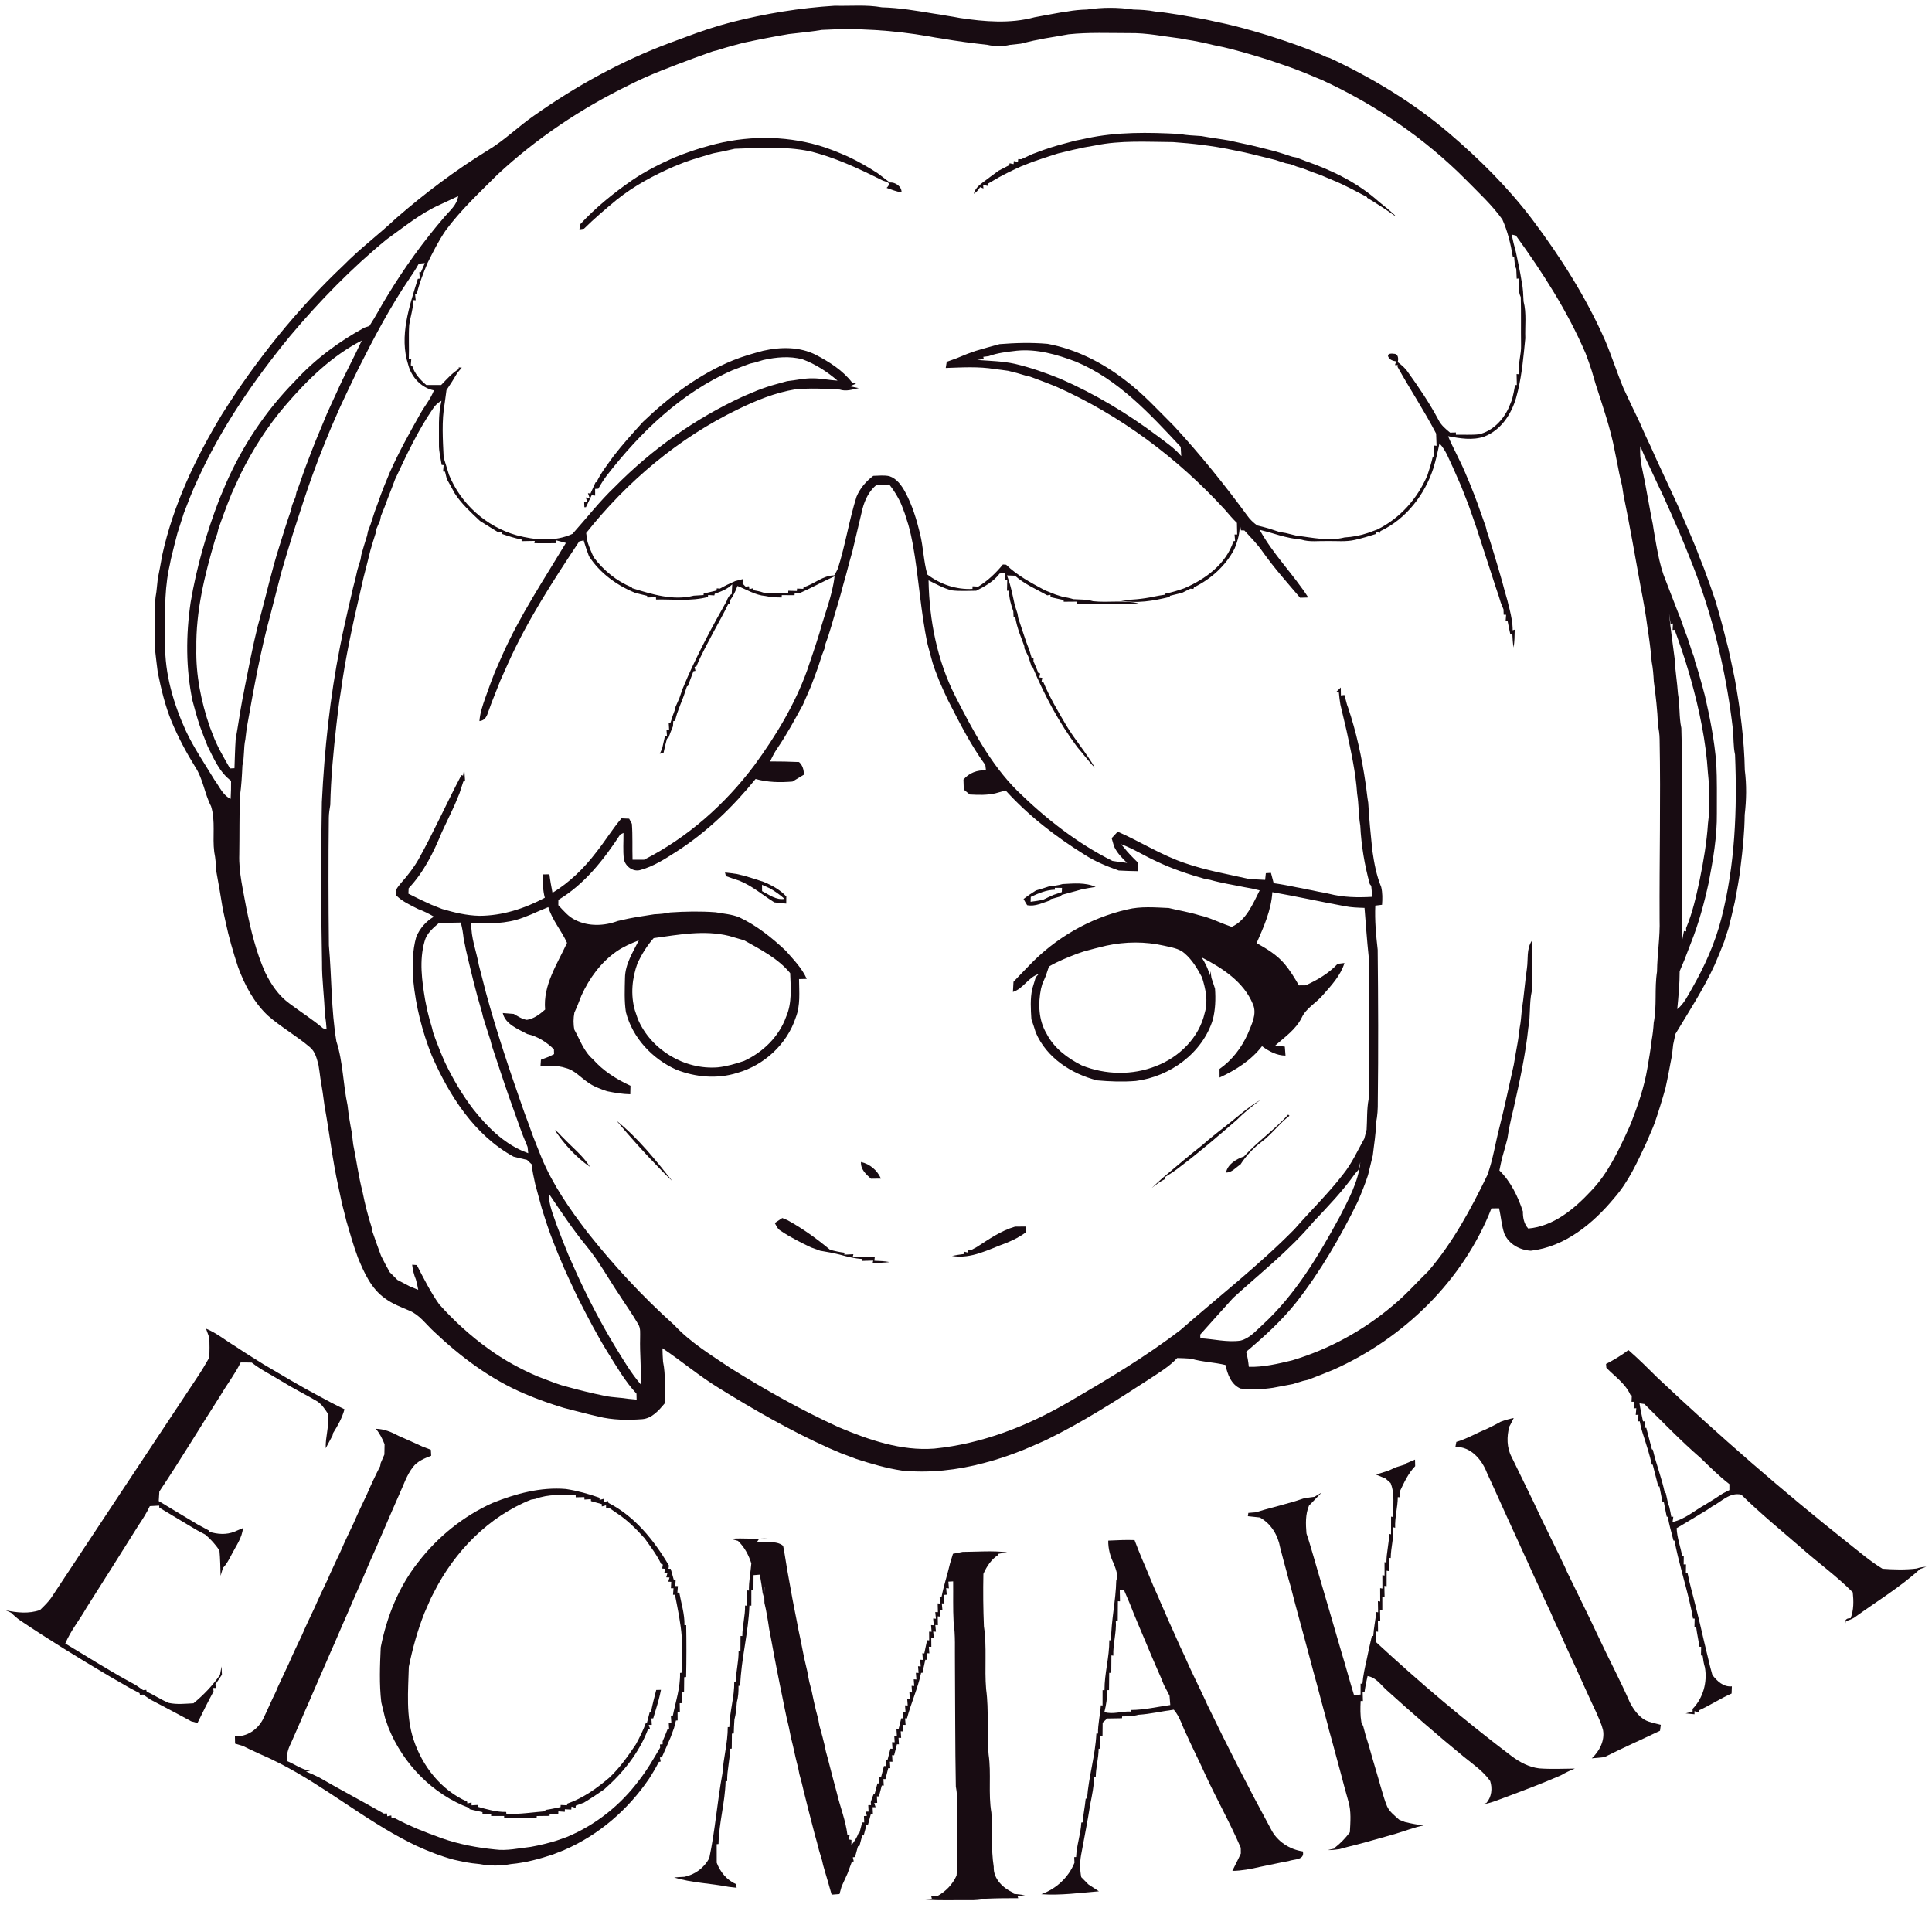 <?xml version="1.0" encoding="UTF-8" ?>
<!DOCTYPE svg PUBLIC "-//W3C//DTD SVG 1.1//EN" "http://www.w3.org/Graphics/SVG/1.1/DTD/svg11.dtd">
<svg width="891pt" height="880pt" viewBox="0 0 891 880" version="1.1" xmlns="http://www.w3.org/2000/svg">
<g id="#180c12fe">
<path fill="#180c12" opacity="1.00" d=" M 337.23 10.27 C 352.88 6.26 368.90 3.64 385.03 2.65 C 392.25 2.85 399.55 2.09 406.70 3.38 C 414.79 3.59 422.80 4.97 430.77 6.29 C 432.77 6.56 434.77 6.89 436.76 7.27 C 438.76 7.57 440.76 7.92 442.75 8.30 C 454.08 10.01 465.95 10.99 477.14 7.95 C 480.18 7.43 483.20 6.78 486.25 6.27 C 488.24 5.88 490.26 5.56 492.28 5.29 C 495.27 4.74 498.29 4.47 501.33 4.39 C 508.37 3.34 515.64 3.33 522.69 4.40 C 526.05 4.48 529.42 4.66 532.73 5.30 C 536.52 5.59 540.26 6.31 544.03 6.84 C 546.61 7.36 549.22 7.71 551.81 8.22 C 555.16 8.76 558.48 9.48 561.79 10.25 C 569.54 11.82 577.16 14.00 584.73 16.29 C 589.52 17.83 594.30 19.40 599.03 21.13 C 603.32 22.71 607.61 24.32 611.74 26.31 C 612.11 26.41 612.86 26.62 613.23 26.73 C 632.84 35.94 651.59 47.18 668.11 61.26 C 682.20 73.31 695.49 86.44 706.69 101.26 C 719.74 118.62 731.47 137.08 740.24 157.00 C 743.32 164.26 745.69 171.80 748.73 179.09 C 751.22 184.35 753.63 189.64 756.21 194.86 C 757.78 198.56 759.45 202.23 761.21 205.84 C 763.02 209.94 764.86 214.02 766.79 218.07 C 769.15 223.07 771.43 228.12 773.77 233.14 C 774.78 235.46 775.79 237.78 776.79 240.10 C 777.81 242.42 778.81 244.75 779.79 247.08 C 780.60 249.02 781.40 250.96 782.22 252.89 C 782.74 254.28 783.27 255.67 783.81 257.07 C 784.49 258.74 785.15 260.42 785.82 262.11 C 786.84 264.85 787.84 267.61 788.82 270.37 C 789.58 272.59 790.33 274.81 791.10 277.02 C 793.32 284.31 795.19 291.69 797.06 299.08 C 798.12 303.74 799.05 308.43 800.06 313.11 C 802.54 327.01 804.42 341.06 804.67 355.19 C 805.54 362.02 805.42 368.93 804.62 375.76 C 804.53 383.79 803.72 391.79 802.71 399.75 C 802.18 405.18 801.01 410.51 800.08 415.87 C 799.16 419.95 798.20 424.02 797.16 428.07 C 796.81 429.09 796.47 430.11 796.15 431.14 C 795.81 432.14 795.49 433.15 795.19 434.17 C 793.79 437.77 792.36 441.35 790.81 444.89 C 785.71 456.05 779.00 466.36 772.68 476.84 C 772.34 478.47 771.99 480.10 771.64 481.73 C 771.48 483.42 771.28 485.11 771.07 486.80 C 770.57 489.11 770.20 491.44 769.74 493.75 C 769.26 496.47 768.64 499.15 768.08 501.85 C 766.56 507.25 764.93 512.61 763.10 517.91 C 762.78 518.67 762.48 519.43 762.20 520.19 C 761.20 522.49 760.21 524.79 759.23 527.10 C 755.11 535.96 751.02 545.03 744.51 552.45 C 734.76 564.26 721.71 575.04 705.99 576.83 C 700.90 576.53 695.87 573.82 693.79 569.01 C 692.46 565.21 692.27 561.14 691.32 557.25 C 690.45 557.26 688.70 557.29 687.82 557.30 C 674.81 590.55 647.32 617.29 614.89 631.73 C 613.20 632.42 611.51 633.11 609.82 633.78 C 607.64 634.63 605.46 635.47 603.28 636.34 C 602.73 636.46 601.62 636.71 601.06 636.83 C 599.45 637.35 597.82 637.81 596.21 638.32 C 593.16 638.92 590.10 639.47 587.05 640.04 C 582.10 640.78 577.02 641.01 572.06 640.37 C 567.77 638.53 566.08 633.75 565.17 629.52 C 559.90 628.24 554.41 628.14 549.19 626.58 C 547.09 626.44 544.99 626.34 542.90 626.30 C 539.26 630.27 534.58 633.00 530.15 635.96 C 514.60 646.06 498.94 656.10 482.24 664.21 C 481.46 664.54 480.69 664.88 479.93 665.23 C 477.23 666.42 474.53 667.61 471.80 668.74 C 465.91 671.09 459.90 673.15 453.76 674.73 C 441.48 678.01 428.66 679.45 415.98 678.22 C 408.80 677.15 401.82 675.09 394.93 672.87 C 392.57 671.98 390.22 671.08 387.87 670.22 C 385.95 669.39 384.03 668.58 382.12 667.76 C 364.58 659.85 347.85 650.26 331.51 640.14 C 322.44 634.59 314.32 627.68 305.51 621.79 C 305.55 623.84 305.63 625.92 305.78 628.00 C 307.10 634.32 306.45 640.83 306.53 647.25 C 303.80 650.48 300.71 654.13 296.19 654.51 C 289.39 655.01 282.47 654.94 275.82 653.27 C 274.46 652.92 273.11 652.59 271.75 652.30 C 269.09 651.61 266.43 650.94 263.77 650.28 C 262.49 649.93 261.20 649.59 259.92 649.27 C 253.84 647.43 247.84 645.31 242.00 642.81 C 226.25 636.14 212.38 625.73 200.03 614.01 C 196.44 610.69 193.49 606.41 188.84 604.47 C 184.98 602.80 180.96 601.34 177.57 598.80 C 171.22 594.35 167.93 586.99 165.08 580.04 C 163.00 574.52 161.42 568.84 159.76 563.18 C 159.44 561.85 159.11 560.52 158.77 559.20 C 158.44 557.87 158.10 556.53 157.74 555.22 C 157.18 552.52 156.57 549.83 156.02 547.14 C 153.31 534.95 151.96 522.51 149.70 510.24 C 149.17 505.89 148.49 501.55 147.75 497.23 C 147.49 495.22 147.23 493.22 146.89 491.23 C 146.11 488.30 145.42 485.04 142.97 483.00 C 136.81 477.75 129.67 473.75 123.58 468.42 C 117.07 462.32 112.82 454.25 109.78 445.97 C 107.53 439.11 105.51 432.18 104.03 425.13 C 103.59 423.17 103.20 421.19 102.75 419.25 C 101.82 413.48 100.84 407.72 99.78 401.98 C 99.59 398.96 99.43 395.93 98.81 392.97 C 97.90 385.95 99.47 378.67 97.34 371.84 C 94.35 366.06 93.68 359.31 90.10 353.81 C 85.93 347.11 82.23 340.12 79.17 332.85 C 76.16 325.52 74.31 317.80 72.75 310.05 C 72.03 304.04 71.04 298.05 71.34 291.97 C 71.50 285.64 70.94 279.24 72.12 272.99 C 72.36 270.98 72.54 268.97 72.76 266.96 C 73.52 263.32 74.16 259.65 74.82 255.99 C 79.91 232.82 90.21 211.16 102.45 190.97 C 118.20 165.94 136.90 142.74 158.38 122.40 C 166.00 114.64 174.73 108.13 182.63 100.69 C 195.89 89.14 210.00 78.53 224.98 69.31 C 232.63 64.73 238.97 58.38 246.28 53.32 C 265.65 39.66 286.57 28.11 308.80 19.82 C 311.20 18.95 313.58 18.05 315.97 17.17 C 322.94 14.52 330.01 12.14 337.23 10.27 M 363.77 15.70 C 356.76 16.89 349.78 18.25 342.82 19.74 C 341.18 20.20 339.54 20.61 337.90 21.05 C 335.55 21.70 333.22 22.37 330.92 23.13 C 330.39 23.26 329.35 23.52 328.82 23.65 C 325.88 24.74 322.92 25.79 319.96 26.84 C 309.88 30.63 299.73 34.31 290.13 39.22 C 268.08 49.98 247.45 63.75 229.47 80.47 C 221.16 88.81 212.44 96.86 205.45 106.40 C 202.25 111.10 199.70 116.20 197.18 121.28 C 195.25 125.88 193.40 130.54 192.24 135.40 L 191.42 135.46 C 191.49 136.22 191.63 137.73 191.70 138.49 L 190.71 138.42 C 190.55 142.32 189.29 146.03 188.71 149.86 C 188.38 155.10 188.73 160.35 188.53 165.60 L 189.68 165.48 C 189.62 166.22 189.50 167.72 189.45 168.46 L 190.11 168.72 C 191.20 172.36 193.78 175.17 196.63 177.57 C 198.90 177.57 201.17 177.57 203.44 177.57 C 205.99 174.95 208.41 172.13 211.56 170.20 L 211.54 169.44 C 211.90 169.46 212.61 169.51 212.97 169.54 C 212.28 170.35 211.60 171.15 210.92 171.96 C 209.34 174.68 207.67 177.34 205.90 179.93 C 205.61 181.94 205.39 183.95 205.09 185.95 C 203.62 194.20 204.23 202.68 204.60 211.00 C 205.45 213.65 206.25 216.31 207.07 218.97 C 212.51 232.40 224.25 242.87 238.17 246.84 C 246.57 249.08 255.97 249.99 264.05 246.19 C 270.53 238.96 276.49 231.24 283.54 224.53 C 300.60 207.22 320.75 192.89 342.87 182.76 C 344.95 181.91 347.01 181.02 349.08 180.14 C 352.01 179.00 355.00 177.97 358.04 177.16 C 359.68 176.70 361.34 176.27 362.98 175.79 C 366.97 175.40 370.92 174.37 374.96 174.49 C 378.76 174.49 382.48 175.36 386.26 175.54 C 381.45 171.40 376.07 167.92 370.10 165.70 C 364.13 164.12 358.00 164.70 352.04 166.02 C 350.70 166.41 349.36 166.80 348.03 167.21 C 347.50 167.33 346.44 167.57 345.91 167.69 C 344.90 168.06 343.89 168.44 342.89 168.81 C 341.19 169.46 339.49 170.12 337.79 170.76 C 314.27 181.05 295.26 199.38 279.73 219.45 C 278.34 221.34 277.06 223.32 275.94 225.39 C 275.57 225.41 274.83 225.46 274.46 225.49 C 274.46 226.26 274.47 227.80 274.47 228.57 C 274.07 228.53 273.26 228.45 272.86 228.41 C 272.01 230.26 271.12 232.08 270.23 233.91 C 270.05 233.91 269.68 233.92 269.50 233.93 C 269.47 233.28 269.42 231.98 269.40 231.32 L 270.94 231.65 C 270.74 231.10 270.33 229.99 270.13 229.44 L 271.89 229.60 C 271.70 229.07 271.32 228.00 271.14 227.47 L 272.31 227.64 C 273.07 225.91 273.85 224.20 274.63 222.48 L 275.11 222.35 C 277.12 218.07 280.09 214.37 282.81 210.54 C 287.08 204.96 291.82 199.77 296.53 194.57 C 308.70 182.91 322.43 172.57 338.12 166.15 C 342.61 164.34 347.27 163.01 351.95 161.77 C 360.01 159.96 368.72 159.83 376.26 163.65 C 382.48 166.92 388.70 170.81 393.01 176.48 C 393.61 176.63 394.21 176.78 394.82 176.93 C 394.09 177.23 392.63 177.84 391.90 178.14 C 392.93 178.35 394.99 178.77 396.02 178.98 C 393.14 179.67 390.18 180.64 387.24 179.66 C 380.36 179.25 373.44 178.92 366.57 179.60 C 357.41 181.11 348.74 184.68 340.43 188.72 C 313.02 201.95 289.19 222.05 270.32 245.84 C 270.53 247.21 270.74 248.58 270.96 249.96 C 271.75 252.37 272.73 254.73 273.82 257.03 C 278.33 263.05 284.34 268.00 291.33 270.87 L 291.57 271.27 C 300.64 274.07 310.48 277.16 319.96 274.72 C 321.46 274.61 322.96 274.51 324.47 274.44 L 324.54 273.73 C 326.52 273.31 328.49 272.80 330.46 272.35 L 330.56 271.35 C 330.92 271.38 331.65 271.43 332.02 271.46 C 334.29 270.17 336.65 269.03 339.05 268.00 C 340.22 267.69 341.39 267.38 342.57 267.08 C 342.54 267.59 342.48 268.62 342.45 269.13 C 342.80 269.49 343.50 270.19 343.85 270.55 C 344.24 270.51 345.02 270.42 345.41 270.38 L 345.60 271.71 C 346.06 271.60 346.99 271.37 347.46 271.26 L 347.54 272.21 C 349.07 272.49 350.62 272.78 352.10 273.32 C 355.89 273.61 359.69 273.51 363.49 273.52 L 363.55 272.45 C 364.86 272.49 366.17 272.53 367.49 272.57 L 367.59 271.44 C 368.31 271.47 369.74 271.53 370.46 271.57 L 370.61 270.81 C 375.51 269.45 379.46 265.38 384.71 265.36 L 384.87 265.12 C 385.44 264.19 385.95 263.23 386.40 262.24 C 389.89 251.34 391.56 239.96 395.02 229.06 C 396.63 225.17 399.42 221.99 402.73 219.45 C 405.19 219.38 407.70 219.08 410.14 219.59 C 413.65 220.76 415.85 223.96 417.53 227.07 C 420.72 233.03 422.71 239.56 424.29 246.10 C 425.82 252.31 425.93 258.78 427.66 264.95 C 433.61 269.48 440.98 272.01 448.49 271.60 L 448.51 270.40 C 449.17 270.43 450.51 270.50 451.18 270.54 C 455.54 267.84 459.29 264.30 462.52 260.33 C 462.89 260.36 463.63 260.41 464.00 260.44 C 469.16 265.47 475.60 268.83 481.88 272.24 C 483.54 272.89 485.21 273.55 486.87 274.23 C 487.90 274.55 488.93 274.88 489.97 275.20 C 491.67 275.50 493.39 275.82 495.04 276.34 C 498.06 276.54 501.16 276.37 504.09 277.27 C 511.10 278.05 518.22 276.65 525.16 278.25 C 515.63 278.84 506.06 278.35 496.52 278.52 L 496.55 277.47 C 494.55 277.49 492.56 277.51 490.56 277.52 L 490.51 276.73 C 488.49 276.34 486.51 275.84 484.51 275.40 L 484.45 274.34 C 484.08 274.40 483.33 274.51 482.96 274.56 C 477.90 271.71 472.45 269.41 468.07 265.51 C 466.83 265.45 465.60 265.40 464.37 265.37 C 466.14 269.77 466.96 274.45 467.99 279.06 C 468.39 280.37 468.81 281.67 469.25 282.98 C 469.34 283.51 469.52 284.56 469.61 285.09 C 470.83 288.67 471.98 292.28 473.20 295.86 C 473.74 297.27 474.28 298.69 474.81 300.11 C 475.14 301.21 475.47 302.31 475.78 303.42 L 476.64 303.55 C 476.63 303.90 476.62 304.61 476.61 304.96 C 477.41 306.75 478.16 308.56 478.88 310.40 L 479.71 310.57 C 479.61 311.03 479.41 311.96 479.32 312.43 L 480.67 312.61 C 480.59 313.06 480.42 313.97 480.34 314.43 L 481.21 314.66 C 484.07 321.55 487.89 327.98 491.66 334.39 C 495.71 341.23 501.05 347.22 504.98 354.13 C 502.00 351.15 499.59 347.69 496.81 344.55 C 488.37 333.23 481.69 320.65 476.23 307.66 L 475.73 307.36 C 475.25 305.85 474.73 304.35 474.26 302.85 C 473.65 301.59 473.06 300.31 472.46 299.06 C 472.45 298.80 472.41 298.28 472.40 298.02 C 471.61 295.97 470.86 293.92 470.11 291.87 C 469.30 289.47 468.56 287.03 468.20 284.51 L 467.44 284.46 C 467.41 283.84 467.35 282.58 467.32 281.95 C 466.20 278.88 465.35 275.70 465.31 272.42 L 464.41 272.45 C 464.44 270.77 464.47 269.09 464.52 267.42 L 463.43 267.46 C 463.45 266.67 463.50 265.08 463.53 264.28 C 462.69 264.35 461.85 264.42 461.03 264.50 C 458.27 268.17 454.23 270.43 450.21 272.45 C 446.45 272.47 442.68 272.73 438.95 272.28 C 435.14 271.36 431.72 269.36 428.23 267.66 C 428.57 286.07 432.19 304.66 440.61 321.16 C 448.55 336.63 456.78 352.39 469.25 364.79 C 482.23 377.48 496.72 388.89 513.02 397.03 C 515.25 397.41 517.50 397.72 519.78 397.94 C 517.43 395.67 515.11 393.30 513.75 390.29 C 513.41 389.03 513.05 387.78 512.68 386.55 C 513.60 385.54 514.53 384.54 515.47 383.55 C 526.05 388.20 535.86 394.56 546.90 398.20 C 556.33 401.43 566.15 403.15 575.84 405.33 C 578.37 405.53 580.91 405.68 583.46 405.79 C 583.54 405.02 583.70 403.47 583.78 402.70 C 584.56 402.65 585.35 402.60 586.14 402.55 C 586.53 404.14 586.95 405.73 587.40 407.32 C 588.94 407.53 590.51 407.77 592.05 408.06 C 594.00 408.42 595.95 408.77 597.90 409.20 C 599.56 409.49 601.22 409.81 602.89 410.18 C 604.55 410.50 606.21 410.82 607.87 411.20 C 609.56 411.50 611.26 411.82 612.95 412.20 C 619.45 413.88 626.20 413.99 632.87 413.60 C 632.70 411.90 632.55 410.22 632.39 408.53 L 631.73 407.77 C 629.30 398.95 627.79 389.88 627.33 380.74 C 626.49 375.88 626.69 370.92 625.89 366.06 C 625.23 356.19 623.05 346.51 620.98 336.86 C 620.03 332.89 619.10 328.91 618.16 324.93 C 617.83 323.06 617.62 321.18 617.46 319.30 C 617.13 319.27 616.48 319.22 616.15 319.20 C 616.87 318.48 617.61 317.77 618.34 317.06 C 618.35 317.97 618.38 319.80 618.40 320.71 C 618.80 320.66 619.62 320.57 620.03 320.52 C 620.40 322.02 620.83 323.52 621.23 325.03 C 621.34 325.32 621.55 325.90 621.66 326.19 C 625.50 337.54 628.05 349.32 629.76 361.17 C 630.24 364.18 630.47 367.23 631.00 370.24 C 631.42 377.58 632.12 384.90 632.89 392.21 C 633.73 397.94 634.74 403.70 636.98 409.07 C 637.63 411.76 637.57 414.54 637.37 417.28 C 636.60 417.38 635.04 417.56 634.26 417.66 C 633.97 424.46 634.58 431.24 635.36 437.99 C 635.60 461.34 635.70 484.70 635.41 508.05 C 635.46 511.29 635.27 514.54 634.63 517.72 C 634.57 522.81 633.67 527.82 633.11 532.87 C 632.37 535.90 631.67 538.94 630.90 541.97 C 629.55 546.11 627.90 550.15 626.19 554.16 C 618.20 570.50 609.00 586.34 597.77 600.68 C 591.02 609.17 582.96 616.47 574.69 623.45 C 575.36 625.70 575.68 628.03 575.94 630.36 C 582.69 630.55 589.36 628.96 595.88 627.39 C 612.91 622.30 628.84 613.57 642.39 602.07 C 648.32 597.21 653.38 591.42 658.86 586.08 C 670.12 572.89 678.39 557.52 685.92 541.98 C 688.55 534.83 689.60 527.25 691.52 519.90 C 693.96 510.33 695.94 500.65 698.13 491.03 C 698.65 487.66 699.31 484.32 699.88 480.97 C 700.31 478.66 700.54 476.31 700.85 473.98 C 701.38 471.34 701.55 468.64 701.81 465.97 C 702.80 459.53 703.26 453.03 704.19 446.58 C 704.80 442.34 703.92 437.80 706.39 433.95 C 706.82 441.71 706.74 449.50 706.40 457.26 C 705.20 462.77 705.90 468.45 704.83 473.98 C 703.55 486.47 700.80 498.75 698.08 511.00 C 697.40 513.73 696.76 516.48 696.20 519.25 C 695.80 521.17 695.49 523.11 695.20 525.06 C 694.40 528.02 693.67 530.99 692.77 533.92 C 692.32 535.87 691.86 537.83 691.49 539.81 C 696.73 544.95 700.05 551.83 702.33 558.74 C 702.29 561.58 702.82 564.41 704.78 566.59 C 716.46 565.58 725.95 557.60 733.65 549.38 C 741.65 541.12 746.47 530.56 751.21 520.25 C 751.53 519.48 751.85 518.71 752.20 517.96 C 755.37 509.76 758.27 501.38 759.73 492.69 C 760.44 488.39 761.24 484.10 761.71 479.76 C 762.20 477.09 762.50 474.39 762.66 471.69 C 764.20 463.91 762.95 455.91 764.19 448.09 C 764.27 440.04 765.65 432.06 765.37 424.00 C 765.24 396.32 765.91 368.64 765.38 340.96 C 765.37 338.70 765.00 336.47 764.62 334.26 C 764.38 327.55 763.59 320.86 762.70 314.21 C 762.54 311.19 762.31 308.17 761.73 305.20 C 761.31 299.84 760.58 294.52 759.76 289.22 C 758.98 283.18 757.91 277.18 756.74 271.21 C 754.13 256.88 751.66 242.52 748.72 228.25 C 748.51 226.89 748.30 225.53 748.09 224.18 C 747.60 222.20 747.20 220.20 746.74 218.22 C 746.44 216.54 746.12 214.87 745.76 213.21 C 745.44 211.54 745.10 209.87 744.74 208.21 C 742.76 197.53 739.11 187.28 735.82 176.96 C 735.23 174.99 734.63 173.02 734.09 171.05 C 733.22 168.34 732.27 165.66 731.26 163.01 C 722.93 143.56 711.46 125.71 699.09 108.63 C 698.61 108.51 697.64 108.28 697.15 108.16 C 697.68 110.82 698.32 113.46 699.06 116.07 C 700.02 120.71 701.08 125.34 701.78 130.03 C 702.44 132.98 702.48 136.01 702.64 139.01 C 704.08 144.56 703.22 150.34 703.44 156.00 C 702.64 164.02 701.96 172.09 700.10 179.96 C 699.77 181.13 699.46 182.31 699.19 183.49 C 696.96 191.10 692.22 198.33 684.59 201.32 C 679.10 203.23 673.36 202.20 667.83 201.17 C 670.25 206.93 673.38 212.36 675.78 218.14 C 676.47 219.77 677.17 221.42 677.86 223.06 C 678.52 224.73 679.19 226.41 679.85 228.08 C 680.88 230.75 681.86 233.43 682.79 236.14 C 683.23 237.41 683.69 238.70 684.15 239.98 C 684.50 240.99 684.86 242.00 685.23 243.00 C 685.36 243.53 685.61 244.58 685.73 245.11 C 686.99 248.69 688.06 252.34 689.17 255.98 C 690.07 259.01 691.01 262.02 691.86 265.07 C 692.54 267.40 693.22 269.73 693.80 272.08 C 694.26 273.70 694.71 275.33 695.19 276.95 C 695.50 278.29 695.82 279.64 696.19 280.98 C 696.95 284.16 697.62 287.38 697.61 290.67 L 698.56 290.39 C 698.51 293.14 698.49 295.91 698.02 298.64 C 697.68 296.53 697.54 294.41 697.45 292.29 L 696.56 292.65 C 696.13 290.58 695.64 288.52 695.27 286.45 L 694.35 286.56 C 694.41 285.80 694.53 284.29 694.59 283.54 L 693.47 283.50 C 693.45 282.88 693.40 281.64 693.38 281.02 C 692.95 280.01 692.54 279.00 692.14 277.99 C 691.81 276.97 691.49 275.95 691.19 274.93 C 690.84 273.93 690.50 272.93 690.18 271.93 C 689.84 270.92 689.51 269.92 689.19 268.92 C 688.85 267.89 688.52 266.87 688.20 265.85 C 685.74 258.27 683.30 250.69 680.82 243.12 C 679.66 239.69 678.42 236.28 677.23 232.86 C 676.08 229.95 674.97 227.02 673.81 224.12 C 672.62 221.36 671.39 218.63 670.19 215.89 C 668.29 211.98 666.90 207.72 663.85 204.50 C 663.06 208.34 662.20 212.15 661.06 215.90 C 657.06 228.19 648.47 239.36 636.64 244.94 L 636.42 245.75 C 635.95 245.64 635.01 245.40 634.54 245.28 L 634.44 246.30 C 631.28 247.33 628.09 248.25 624.86 249.00 C 620.64 249.97 616.28 249.44 612.00 249.53 C 608.04 249.43 603.97 250.08 600.13 248.86 C 596.72 248.54 593.38 247.82 590.10 246.90 C 587.05 246.00 584.01 245.09 580.93 244.34 C 587.09 255.61 596.41 264.77 603.35 275.56 C 602.08 275.60 600.82 275.63 599.57 275.67 C 593.71 268.76 587.65 262.00 582.41 254.59 C 579.93 250.97 576.82 247.87 573.88 244.64 C 573.49 244.63 572.70 244.60 572.31 244.59 C 572.08 243.29 571.86 242.00 571.64 240.71 C 572.09 245.02 570.93 249.20 569.31 253.14 C 565.26 260.92 558.49 267.06 550.65 270.87 L 550.38 271.61 C 550.03 271.58 549.33 271.53 548.97 271.50 C 547.71 272.12 546.46 272.78 545.20 273.40 C 543.32 273.87 541.44 274.35 539.55 274.78 L 539.47 275.29 C 531.95 277.09 524.21 278.55 516.50 276.82 C 521.71 276.67 526.91 276.30 532.02 275.18 C 533.80 274.80 535.60 274.51 537.41 274.25 L 537.52 273.74 C 540.48 273.24 543.34 272.29 546.17 271.31 C 555.93 267.09 565.44 260.15 568.85 249.62 L 569.60 249.49 C 569.54 248.75 569.41 247.25 569.35 246.50 L 570.56 246.51 C 570.51 244.72 570.49 242.94 570.45 241.16 C 568.46 239.27 566.71 237.17 564.93 235.10 C 543.07 211.20 516.53 191.37 486.87 178.22 C 483.96 177.03 481.02 175.92 478.08 174.82 C 477.07 174.45 476.06 174.08 475.06 173.71 C 474.54 173.59 473.50 173.33 472.97 173.21 C 470.33 172.36 467.64 171.65 464.93 171.01 C 462.89 170.69 460.83 170.46 458.79 170.21 C 451.32 168.95 443.69 169.45 436.16 169.70 C 436.30 168.75 436.45 167.80 436.61 166.86 C 438.11 166.31 439.62 165.80 441.13 165.24 C 442.79 164.54 444.46 163.85 446.15 163.18 C 447.43 162.72 448.73 162.28 450.01 161.81 C 453.64 160.70 457.32 159.73 460.98 158.71 C 468.34 158.12 475.77 157.92 483.14 158.58 C 496.17 161.02 508.29 167.15 518.74 175.21 C 527.10 181.44 534.11 189.21 541.47 196.53 C 553.53 209.60 564.70 223.47 575.22 237.80 C 576.44 239.57 578.04 241.02 579.75 242.32 C 581.55 242.73 583.34 243.24 585.14 243.73 C 586.75 244.27 588.39 244.78 590.02 245.33 C 590.98 245.49 591.96 245.65 592.94 245.82 C 594.58 246.23 596.23 246.60 597.87 247.04 C 605.21 247.88 612.74 249.75 620.07 247.87 C 623.74 247.65 627.38 246.99 630.87 245.78 C 632.27 245.25 633.69 244.74 635.11 244.24 C 645.64 239.10 653.75 229.91 658.29 219.19 C 659.24 216.37 660.12 213.52 660.77 210.61 L 661.46 210.54 C 661.42 208.86 661.41 207.18 661.40 205.49 L 662.52 205.59 C 662.43 203.71 662.37 201.84 662.31 199.96 C 656.86 189.43 650.26 179.55 644.52 169.19 L 644.67 168.38 L 643.34 168.36 C 643.48 167.94 643.75 167.09 643.89 166.67 C 642.44 166.43 640.99 166.04 640.29 164.64 C 639.46 162.94 641.89 162.96 642.91 163.16 C 644.92 163.21 645.01 165.57 644.60 167.01 C 646.36 168.30 648.05 169.74 649.28 171.59 C 654.37 178.67 659.29 185.92 663.39 193.64 C 664.58 196.08 666.70 197.84 668.76 199.53 C 669.43 199.50 670.76 199.46 671.43 199.44 L 671.44 200.50 C 675.02 200.41 678.62 200.68 682.20 200.28 C 688.42 198.71 693.21 193.71 695.81 188.00 C 696.30 186.74 696.81 185.49 697.34 184.24 C 697.89 182.04 698.35 179.82 698.73 177.58 L 699.53 177.58 C 699.47 175.88 699.45 174.20 699.42 172.51 L 700.45 172.60 C 699.95 168.01 701.65 163.59 701.48 159.02 C 701.36 151.69 701.56 144.36 701.34 137.04 C 700.08 134.34 700.44 131.31 700.48 128.43 L 699.47 128.54 C 699.41 127.04 699.35 125.54 699.27 124.05 C 698.45 122.29 698.45 120.33 698.31 118.44 L 697.68 118.45 C 696.70 112.57 695.31 106.64 692.85 101.21 C 688.04 94.46 681.87 88.83 676.09 82.93 C 656.92 63.65 634.13 48.12 609.43 36.79 C 608.63 36.47 607.83 36.15 607.04 35.82 C 601.41 33.38 595.67 31.18 589.85 29.24 C 588.31 28.71 586.76 28.20 585.23 27.67 C 579.60 25.88 573.93 24.23 568.22 22.72 C 566.87 22.41 565.53 22.08 564.20 21.74 C 561.20 21.15 558.22 20.49 555.26 19.76 C 553.57 19.45 551.89 19.12 550.22 18.76 C 548.21 18.45 546.22 18.11 544.24 17.71 C 536.53 16.77 528.87 15.14 521.07 15.26 C 511.63 15.27 502.16 14.82 492.76 15.82 C 489.12 16.53 485.46 17.08 481.81 17.71 C 480.13 18.07 478.45 18.42 476.76 18.71 C 474.78 19.18 472.79 19.61 470.83 20.13 C 469.12 20.33 467.42 20.52 465.72 20.69 C 462.29 21.50 458.75 21.43 455.33 20.67 C 448.26 19.89 441.21 18.96 434.20 17.74 C 432.19 17.46 430.20 17.13 428.22 16.73 C 411.98 13.93 395.47 12.83 379.01 13.79 C 373.96 14.62 368.85 15.12 363.77 15.70 M 202.80 94.43 C 193.85 98.43 186.26 104.74 178.34 110.39 C 162.09 123.70 147.37 138.84 133.85 154.90 C 117.15 175.24 102.08 197.14 91.17 221.16 C 88.78 226.22 86.78 231.45 84.78 236.67 C 83.80 239.75 82.82 242.84 81.82 245.92 C 80.77 249.88 79.78 253.87 78.82 257.86 C 78.51 259.52 78.18 261.18 77.80 262.83 C 75.60 274.07 76.17 285.58 76.15 296.96 C 75.98 310.88 80.01 324.54 85.74 337.11 C 89.44 345.02 94.41 352.19 98.89 359.65 C 101.19 362.70 102.70 366.72 106.37 368.42 C 106.52 365.64 106.60 362.87 106.56 360.09 C 101.25 356.18 98.61 349.85 95.74 344.13 C 94.52 341.06 93.30 337.98 92.18 334.87 C 90.90 331.01 89.81 327.09 88.78 323.16 C 85.65 308.26 85.71 292.80 87.92 277.78 C 90.67 261.51 95.26 245.56 101.19 230.17 C 102.17 227.81 103.17 225.46 104.16 223.11 C 111.80 205.62 122.53 189.46 135.94 175.85 C 145.12 165.80 156.15 157.58 168.08 151.09 C 168.65 150.91 169.78 150.54 170.35 150.35 C 173.29 145.89 175.71 141.12 178.54 136.58 C 186.36 123.66 195.22 111.35 205.09 99.91 C 207.55 97.04 210.76 94.47 211.30 90.47 C 208.45 91.77 205.63 93.11 202.80 94.43 M 193.16 121.60 C 191.81 123.99 190.32 126.30 188.77 128.57 C 179.80 141.76 172.39 155.91 165.22 170.13 C 162.37 176.03 159.51 181.92 156.78 187.88 C 155.46 190.89 154.14 193.90 152.83 196.91 C 152.16 198.56 151.48 200.20 150.80 201.84 C 150.14 203.51 149.46 205.17 148.79 206.84 C 148.14 208.53 147.47 210.20 146.80 211.88 C 145.92 214.27 145.03 216.65 144.14 219.03 C 141.28 226.97 138.69 235.00 136.11 243.03 C 135.78 244.04 135.45 245.04 135.13 246.06 C 133.27 251.98 131.49 257.92 129.77 263.88 C 128.08 270.21 126.55 276.57 124.87 282.90 C 120.26 299.69 117.15 316.85 114.11 333.98 C 113.66 336.31 113.45 338.67 113.15 341.02 C 112.27 344.97 112.79 349.10 111.80 353.04 C 111.59 357.71 111.35 362.37 110.67 367.00 C 110.34 376.00 110.49 385.01 110.35 394.02 C 110.07 402.42 112.18 410.61 113.61 418.83 C 115.67 428.89 118.06 438.99 122.27 448.40 C 124.92 453.89 128.46 459.14 133.44 462.78 C 138.58 466.64 144.04 470.08 148.97 474.23 C 149.38 474.37 150.21 474.63 150.62 474.77 C 150.46 472.51 150.30 470.25 149.80 468.04 C 149.64 459.99 148.42 452.01 148.51 443.95 C 148.04 419.27 147.96 394.58 148.44 369.90 C 149.62 345.78 152.16 321.68 156.86 297.96 C 157.24 296.30 157.54 294.61 157.86 292.94 C 159.47 285.61 161.12 278.28 162.85 270.97 C 163.58 268.31 164.24 265.63 164.80 262.93 C 165.30 261.31 165.77 259.68 166.28 258.07 C 166.37 257.52 166.55 256.42 166.64 255.86 C 167.51 252.93 168.31 249.97 169.29 247.06 C 169.40 246.54 169.61 245.50 169.71 244.98 C 170.10 243.97 170.49 242.97 170.87 241.96 C 171.19 240.96 171.52 239.95 171.84 238.95 C 172.17 237.94 172.50 236.94 172.82 235.93 C 173.29 234.66 173.75 233.38 174.23 232.11 C 175.15 229.42 176.14 226.76 177.19 224.13 C 178.04 222.04 178.91 219.96 179.76 217.88 C 183.89 208.58 188.83 199.68 193.83 190.83 C 195.86 187.19 198.63 183.97 200.11 180.04 C 194.22 178.84 189.73 173.89 188.25 168.19 C 183.99 155.00 188.80 141.26 192.69 128.60 L 193.58 128.49 C 193.53 127.76 193.43 126.28 193.38 125.54 L 194.13 125.50 C 194.75 124.12 195.36 122.73 195.94 121.33 C 195.01 121.42 194.09 121.51 193.16 121.60 M 131.84 186.73 C 123.43 196.47 116.50 207.40 110.81 218.92 C 109.48 221.87 108.13 224.81 106.78 227.75 C 105.54 230.85 104.30 233.96 103.16 237.10 C 102.70 238.37 102.25 239.65 101.78 240.93 C 101.43 241.93 101.07 242.93 100.70 243.93 C 100.59 244.46 100.35 245.50 100.23 246.03 C 99.86 247.04 99.49 248.06 99.13 249.09 C 94.36 265.28 90.29 281.96 90.55 298.95 C 90.26 311.27 92.74 323.54 96.73 335.16 C 97.22 336.40 97.70 337.65 98.18 338.90 C 100.20 344.35 103.21 349.34 106.07 354.38 C 106.76 354.35 107.44 354.32 108.13 354.30 C 108.29 349.83 108.39 345.35 108.69 340.89 C 109.82 334.60 110.70 328.27 111.89 321.99 C 112.27 320.32 112.56 318.63 112.87 316.95 C 114.74 307.55 116.53 298.14 118.84 288.84 C 119.20 287.53 119.56 286.23 119.91 284.92 C 122.91 273.94 125.35 262.80 128.84 251.95 C 130.58 246.34 132.29 240.71 134.26 235.17 C 134.37 234.64 134.60 233.56 134.71 233.02 C 135.25 231.72 135.76 230.41 136.30 229.11 C 136.41 228.59 136.62 227.54 136.72 227.01 C 137.11 226.00 137.50 224.99 137.88 223.98 C 139.25 220.00 140.62 216.01 142.17 212.09 C 143.32 209.00 144.54 205.92 145.76 202.85 C 146.57 200.93 147.36 199.00 148.17 197.07 C 149.01 194.99 149.89 192.92 150.75 190.85 C 152.22 187.60 153.69 184.34 155.21 181.11 C 158.80 172.95 163.13 165.15 166.85 157.05 C 153.09 164.11 141.83 175.10 131.84 186.73 M 455.96 164.25 C 455.34 164.33 454.10 164.48 453.47 164.56 L 453.68 165.56 C 452.91 165.67 451.37 165.90 450.60 166.01 C 456.42 166.44 462.27 166.54 468.00 167.79 C 475.24 169.48 482.26 171.95 489.15 174.75 C 505.02 181.71 519.96 190.67 533.81 201.07 C 537.60 203.99 541.68 206.63 544.77 210.36 C 544.68 208.93 544.59 207.50 544.51 206.08 C 530.31 190.89 515.71 174.94 496.11 166.77 C 487.46 163.50 478.26 160.83 468.92 161.74 C 464.55 162.27 460.12 162.71 455.96 164.25 M 199.67 188.48 C 192.67 198.67 187.41 209.93 182.19 221.10 C 181.72 222.35 181.25 223.60 180.78 224.85 C 180.13 226.53 179.48 228.21 178.82 229.90 C 177.85 232.60 176.83 235.29 175.70 237.94 C 175.60 238.46 175.39 239.50 175.29 240.01 C 174.73 241.30 174.17 242.58 173.63 243.87 C 173.53 244.40 173.32 245.46 173.22 245.99 C 172.35 248.61 171.59 251.26 170.80 253.91 C 169.83 257.91 168.82 261.89 167.78 265.87 C 167.24 268.25 166.65 270.62 166.14 273.01 C 162.59 288.24 159.26 303.54 157.16 319.05 C 156.33 324.03 155.73 329.05 155.17 334.07 C 153.78 346.40 152.58 358.78 152.32 371.20 C 151.99 373.13 151.68 375.07 151.65 377.05 C 151.42 396.69 151.47 416.34 151.68 435.98 C 153.00 450.73 152.68 465.62 155.14 480.27 C 158.23 489.83 158.19 499.99 160.29 509.77 C 160.75 514.14 161.49 518.48 162.33 522.80 C 162.50 524.49 162.68 526.18 162.91 527.88 C 164.40 535.17 165.36 542.57 167.22 549.78 C 168.29 555.20 169.64 560.56 171.33 565.81 C 171.43 566.34 171.63 567.40 171.73 567.93 C 173.02 571.68 174.34 575.42 175.73 579.14 C 177.00 581.71 178.33 584.25 179.75 586.74 C 180.92 587.91 182.09 589.08 183.26 590.26 C 185.15 591.26 187.04 592.26 188.95 593.24 C 189.93 593.65 191.90 594.46 192.88 594.86 C 192.58 593.26 192.27 591.67 191.82 590.12 C 190.89 587.93 190.36 585.61 190.08 583.27 L 192.22 583.43 C 195.42 589.59 198.53 595.86 202.55 601.53 C 209.42 609.21 217.08 616.19 225.46 622.19 C 232.47 627.27 240.10 631.43 248.06 634.83 C 250.68 635.86 253.31 636.86 255.95 637.83 C 256.96 638.17 257.97 638.51 258.99 638.86 C 260.05 639.16 261.13 639.44 262.21 639.74 C 264.80 640.47 267.42 641.15 270.04 641.77 C 271.43 642.11 272.82 642.43 274.22 642.75 C 275.88 643.12 277.54 643.47 279.21 643.82 C 282.77 644.53 286.41 644.54 289.99 645.14 C 290.89 645.22 292.69 645.40 293.60 645.48 C 293.57 644.56 293.55 643.64 293.53 642.74 C 288.23 637.01 284.34 630.22 280.23 623.64 C 275.31 615.71 271.03 607.41 266.79 599.09 C 266.55 598.59 266.05 597.59 265.80 597.08 C 263.91 593.02 261.96 588.99 260.16 584.89 C 259.17 582.55 258.17 580.21 257.19 577.87 C 256.52 576.20 255.86 574.54 255.21 572.87 C 253.15 567.71 251.47 562.41 249.81 557.11 C 248.81 553.43 247.85 549.74 246.82 546.07 C 246.14 543.06 245.51 540.03 245.18 536.96 C 244.45 536.28 243.73 535.60 243.01 534.92 C 240.93 534.48 238.87 533.96 236.81 533.43 C 218.79 523.51 207.19 505.26 199.15 486.87 C 194.70 475.74 191.75 464.01 190.58 452.08 C 190.14 445.37 190.13 438.54 191.99 432.02 C 193.65 428.12 196.47 424.90 200.12 422.75 C 197.80 421.38 195.39 420.17 192.86 419.26 C 189.33 417.45 185.57 415.81 182.74 412.96 C 181.71 410.59 183.80 408.76 185.09 407.06 C 188.08 403.71 190.83 400.14 193.06 396.24 C 200.10 383.56 206.01 370.30 212.77 357.49 L 213.56 357.70 C 213.72 356.61 213.90 355.53 214.10 354.45 C 214.26 356.39 214.38 358.35 214.49 360.31 L 213.68 360.40 C 213.10 362.24 212.50 364.09 211.89 365.92 C 211.19 367.58 210.51 369.24 209.82 370.90 C 207.89 375.27 205.72 379.52 203.74 383.86 C 199.96 393.13 195.41 402.31 188.46 409.65 C 188.42 410.48 188.38 411.32 188.35 412.16 C 191.82 413.92 195.32 415.63 198.88 417.22 C 200.56 417.87 202.24 418.54 203.92 419.22 C 209.50 420.86 215.22 422.23 221.06 422.36 C 231.67 422.35 241.97 419.00 251.26 414.04 C 250.32 410.53 250.27 406.87 250.27 403.26 C 251.05 403.25 252.61 403.23 253.38 403.22 C 253.71 406.09 254.27 408.92 254.80 411.76 C 262.70 406.93 269.40 400.38 274.98 393.04 C 279.04 387.96 282.39 382.36 286.62 377.42 C 287.50 377.45 289.27 377.53 290.16 377.57 C 290.47 378.16 291.09 379.34 291.41 379.93 C 291.83 385.44 291.55 390.96 291.72 396.48 C 293.50 396.51 295.28 396.51 297.07 396.48 C 317.15 386.24 334.38 370.95 347.87 352.97 C 357.75 339.48 366.51 325.01 372.21 309.23 C 374.15 303.51 376.12 297.79 377.90 292.01 C 380.22 283.28 383.86 274.81 384.89 265.79 C 379.52 268.17 374.41 271.07 369.03 273.44 C 368.41 273.44 367.15 273.43 366.52 273.43 L 366.43 274.50 C 364.46 274.49 362.50 274.49 360.54 274.48 L 360.48 275.56 C 357.95 275.52 355.42 275.43 352.96 274.87 C 348.29 274.49 344.35 271.86 340.09 270.24 C 339.27 272.67 338.08 274.95 336.59 277.04 C 336.61 277.39 336.65 278.09 336.67 278.44 L 335.85 278.59 C 333.67 283.12 331.20 287.49 328.82 291.90 C 326.20 297.02 323.30 301.99 321.17 307.34 L 320.32 307.58 C 320.42 308.03 320.63 308.94 320.73 309.39 L 319.79 309.57 C 318.96 311.83 318.08 314.08 317.25 316.35 L 316.79 316.57 C 315.92 319.37 314.95 322.14 313.81 324.85 C 313.28 326.25 312.75 327.66 312.24 329.08 C 311.91 330.19 311.58 331.31 311.27 332.43 L 310.51 332.56 C 310.47 333.16 310.40 334.35 310.36 334.95 C 309.59 336.75 308.87 338.58 308.22 340.43 L 307.62 340.57 C 307.04 342.74 306.47 344.92 306.03 347.13 C 305.60 347.26 304.72 347.51 304.28 347.64 C 304.64 346.82 305.01 346.01 305.37 345.20 C 305.77 343.29 306.24 341.41 306.66 339.51 L 307.60 339.51 C 307.55 338.76 307.43 337.27 307.37 336.53 L 308.58 336.47 C 308.54 335.74 308.46 334.28 308.41 333.55 L 309.18 333.41 C 309.81 331.23 310.57 329.09 311.39 326.98 C 311.43 326.73 311.50 326.22 311.54 325.97 C 312.10 324.66 312.69 323.38 313.27 322.09 C 313.74 320.68 314.25 319.28 314.72 317.87 C 315.55 315.94 316.37 314.01 317.18 312.08 C 322.52 300.14 328.66 288.58 335.12 277.22 C 335.55 275.91 336.15 274.65 337.45 273.99 C 337.55 272.49 337.61 270.98 337.70 269.49 C 335.49 271.71 332.54 272.83 329.64 273.84 L 329.44 274.60 C 328.73 274.55 327.29 274.46 326.57 274.42 L 326.48 275.32 C 318.67 277.41 310.53 276.32 302.56 276.49 L 302.51 275.41 C 301.17 275.46 299.84 275.52 298.52 275.58 L 298.43 274.79 C 296.55 274.37 294.69 273.87 292.83 273.39 C 284.33 269.88 276.66 264.30 271.62 256.52 C 270.71 254.11 269.88 251.68 269.16 249.22 C 268.48 249.37 267.80 249.54 267.13 249.70 C 255.07 267.84 243.15 286.19 234.21 306.12 C 233.05 308.69 231.90 311.28 230.75 313.87 C 230.11 315.50 229.46 317.14 228.81 318.77 C 228.15 320.48 227.48 322.18 226.78 323.88 C 226.26 325.28 225.73 326.67 225.25 328.08 C 224.57 330.19 223.74 332.30 221.10 332.56 C 221.37 328.87 222.57 325.37 223.78 321.91 C 224.14 320.92 224.50 319.93 224.85 318.94 C 225.30 317.70 225.74 316.44 226.20 315.21 C 226.84 313.50 227.49 311.80 228.15 310.11 C 229.33 307.35 230.56 304.63 231.76 301.89 C 239.83 283.81 250.82 267.30 260.99 250.40 C 259.49 249.98 257.99 249.58 256.49 249.19 L 256.51 250.52 C 253.16 250.57 249.80 250.57 246.45 250.53 L 246.62 249.47 C 244.60 249.52 242.58 249.55 240.56 249.58 L 240.53 248.81 C 237.46 248.25 234.50 247.26 231.56 246.27 L 231.47 245.32 C 231.09 245.38 230.32 245.52 229.94 245.59 C 228.14 244.44 226.33 243.33 224.50 242.23 C 223.45 241.57 222.40 240.91 221.36 240.26 C 217.18 236.30 212.83 232.41 209.70 227.52 C 208.52 225.30 207.29 223.11 206.06 220.93 C 205.77 219.80 205.49 218.67 205.24 217.54 L 204.34 217.46 C 204.41 216.72 204.54 215.24 204.60 214.50 L 203.69 214.42 C 203.22 211.30 202.37 208.22 202.44 205.04 C 202.56 198.29 201.93 191.46 203.61 184.83 C 201.99 185.68 200.64 186.94 199.67 188.48 M 756.49 205.79 C 755.91 211.94 757.84 217.87 758.88 223.86 C 760.05 229.83 760.99 235.84 762.25 241.80 C 762.71 245.16 763.39 248.49 763.94 251.84 C 764.77 256.25 765.65 260.66 767.12 264.91 C 768.14 267.57 769.13 270.24 770.18 272.90 C 770.72 274.30 771.27 275.71 771.82 277.12 C 772.48 278.80 773.14 280.49 773.78 282.19 C 774.25 283.40 774.74 284.63 775.24 285.86 C 775.73 287.30 776.25 288.75 776.75 290.21 C 777.21 291.46 777.68 292.72 778.17 293.97 C 778.48 294.97 778.82 295.97 779.17 296.97 C 779.47 297.97 779.80 298.97 780.13 299.97 C 780.49 300.98 780.86 301.99 781.24 303.00 C 781.37 303.53 781.61 304.59 781.73 305.13 C 782.94 308.68 783.97 312.29 784.94 315.92 C 785.38 317.55 785.80 319.19 786.26 320.83 C 788.64 331.10 790.65 341.47 791.52 351.99 C 791.91 359.66 791.77 367.34 791.78 375.02 C 791.91 385.82 790.04 396.51 788.01 407.07 C 785.95 416.51 783.41 425.87 779.84 434.86 C 778.84 437.51 777.83 440.15 776.79 442.78 C 776.09 444.50 775.35 446.21 774.63 447.92 C 774.63 453.78 774.08 459.60 773.51 465.42 C 776.73 462.88 778.41 459.09 780.44 455.64 C 786.14 445.61 790.95 434.98 793.81 423.77 C 800.19 399.08 801.21 373.39 800.17 348.03 C 799.28 344.07 799.60 340.00 799.14 336.01 C 796.48 313.26 791.46 290.73 783.81 269.13 C 782.84 266.44 781.85 263.76 780.82 261.11 C 780.15 259.43 779.49 257.75 778.82 256.09 C 778.15 254.42 777.48 252.76 776.81 251.10 C 775.93 249.01 775.05 246.94 774.19 244.85 C 773.04 242.26 771.92 239.65 770.78 237.05 C 769.42 234.08 768.08 231.10 766.77 228.12 C 763.84 222.09 761.12 215.97 758.22 209.93 C 757.64 208.55 757.06 207.16 756.49 205.79 M 404.43 223.46 C 400.86 226.33 398.83 230.48 397.72 234.84 C 396.14 241.22 394.75 247.66 393.17 254.04 C 392.12 257.71 391.13 261.40 390.18 265.09 C 389.72 266.68 389.29 268.26 388.84 269.85 C 387.64 274.55 386.25 279.20 384.83 283.83 C 383.91 287.18 382.87 290.50 381.83 293.81 C 381.46 294.84 381.09 295.87 380.71 296.91 C 380.60 297.44 380.39 298.50 380.28 299.03 C 379.88 300.02 379.49 301.01 379.12 302.02 C 378.79 303.01 378.46 304.01 378.15 305.02 C 377.81 306.02 377.48 307.02 377.16 308.03 C 376.07 310.99 374.99 313.94 373.84 316.88 C 372.66 319.62 371.43 322.34 370.26 325.08 C 366.50 331.92 362.81 338.83 358.38 345.27 C 357.13 347.12 356.10 349.12 355.17 351.16 C 359.62 351.13 364.06 351.26 368.50 351.44 C 370.20 352.97 370.72 355.06 370.74 357.28 C 368.99 358.35 367.23 359.41 365.46 360.45 C 359.77 360.90 354.00 360.83 348.47 359.25 C 338.10 372.04 326.11 383.62 312.24 392.58 C 306.87 396.03 301.39 399.62 295.15 401.28 C 291.79 402.14 288.34 399.47 287.72 396.19 C 287.23 392.19 287.59 388.16 287.54 384.15 C 287.17 384.33 286.42 384.68 286.05 384.86 C 278.46 396.45 269.59 407.80 257.52 415.00 C 257.51 415.81 257.50 416.64 257.49 417.47 C 259.90 419.99 262.16 422.83 265.40 424.33 C 271.44 427.36 278.68 427.08 284.90 424.75 C 286.51 424.41 288.11 424.04 289.71 423.67 C 293.70 422.86 297.73 422.32 301.75 421.66 C 304.19 421.54 306.64 421.37 309.03 420.81 C 316.01 420.35 323.03 420.20 330.02 420.73 C 333.67 421.40 337.43 421.63 340.92 423.04 C 348.98 426.82 355.99 432.46 362.43 438.52 C 365.95 442.57 369.86 446.47 372.05 451.46 C 371.16 451.48 369.38 451.52 368.50 451.54 C 368.54 457.47 369.21 463.64 366.98 469.30 C 362.94 481.61 352.40 491.29 340.00 494.81 C 330.79 497.73 320.73 496.82 311.82 493.29 C 300.79 488.33 291.69 478.62 288.65 466.77 C 287.86 461.56 288.12 456.26 288.23 451.02 C 288.31 444.67 291.86 439.17 294.62 433.68 C 291.04 435.06 287.52 436.60 284.34 438.78 C 277.13 443.82 271.81 451.10 268.18 459.05 C 267.50 460.72 266.84 462.39 266.19 464.08 C 265.77 465.05 265.34 466.03 264.90 467.01 C 264.40 469.62 264.36 472.30 264.89 474.91 C 267.52 479.58 269.23 484.94 273.45 488.52 C 278.17 493.92 284.32 497.74 290.77 500.74 C 290.74 502.05 290.70 503.35 290.67 504.66 C 287.03 504.60 283.45 503.97 279.89 503.25 C 276.82 502.17 273.69 501.08 271.05 499.13 C 267.69 496.86 264.93 493.50 260.83 492.54 C 257.11 491.24 253.12 491.68 249.26 491.72 C 249.31 490.98 249.42 489.50 249.47 488.75 C 250.72 488.27 251.97 487.78 253.23 487.30 C 253.80 487.02 254.95 486.45 255.52 486.16 C 255.50 485.40 255.48 484.65 255.46 483.91 C 252.01 480.58 247.91 477.93 243.18 476.89 C 238.89 474.57 233.04 472.39 231.86 467.20 C 233.55 467.31 235.24 467.44 236.93 467.61 C 238.84 468.71 240.75 470.03 242.98 470.35 C 246.27 469.85 248.96 467.73 251.40 465.60 C 250.37 454.33 257.00 444.61 261.50 434.84 C 258.95 429.16 254.65 424.39 252.87 418.35 C 250.15 419.43 247.47 420.62 244.79 421.80 C 243.56 422.28 242.33 422.75 241.10 423.24 C 233.51 426.13 225.36 425.96 217.38 425.78 C 217.10 432.42 219.71 438.66 220.84 445.11 C 221.62 448.06 222.34 451.03 223.13 453.99 C 223.46 455.29 223.79 456.62 224.14 457.93 C 228.94 475.55 234.74 492.87 240.77 510.10 C 241.12 511.09 241.47 512.08 241.82 513.08 C 243.20 516.73 244.52 520.40 245.83 524.08 C 246.50 525.75 247.17 527.42 247.82 529.11 C 248.49 530.76 249.16 532.41 249.82 534.08 C 254.98 546.50 262.74 557.59 270.85 568.24 C 282.99 583.60 296.36 598.00 310.93 611.08 C 318.37 619.10 327.78 624.82 336.79 630.88 C 352.88 640.96 369.48 650.30 386.76 658.20 C 400.66 664.04 415.58 669.25 430.86 668.08 C 452.92 665.89 473.93 657.64 492.97 646.53 C 510.59 636.26 528.21 625.81 544.42 613.37 C 562.01 597.99 580.52 583.60 596.95 566.94 C 604.37 558.39 612.56 550.52 619.46 541.52 C 623.49 536.53 626.09 530.64 629.20 525.09 C 629.53 523.72 629.89 522.35 630.26 521.00 C 630.56 516.34 630.29 511.62 631.17 507.01 C 631.68 485.01 631.50 462.98 631.19 440.98 C 630.39 433.57 629.91 426.13 629.29 418.71 C 626.21 418.60 623.11 418.52 620.09 417.90 C 608.97 415.86 597.93 413.41 586.79 411.46 C 586.27 419.78 582.83 427.42 579.53 434.94 C 584.25 437.58 589.01 440.46 592.52 444.67 C 595.03 447.69 597.08 451.05 599.03 454.45 C 600.06 454.43 601.10 454.42 602.15 454.42 C 607.58 451.96 612.79 448.91 616.90 444.52 C 617.68 444.42 619.26 444.24 620.04 444.14 C 618.25 449.96 613.97 454.50 610.04 458.97 C 606.98 462.59 602.40 464.89 600.34 469.31 C 597.67 474.74 592.55 478.26 588.14 482.16 C 589.60 482.34 591.05 482.51 592.53 482.69 C 592.64 484.07 592.74 485.44 592.85 486.83 C 588.79 486.80 585.19 484.84 582.02 482.49 C 577.01 489.02 569.82 493.55 562.45 496.96 C 562.44 495.97 562.42 493.99 562.42 493.00 C 568.19 488.95 572.57 483.23 575.44 476.83 C 577.15 472.56 579.84 467.73 577.82 463.11 C 573.58 452.78 563.69 446.43 554.17 441.52 C 555.83 444.09 557.21 446.87 557.92 449.87 C 558.03 449.23 558.14 448.59 558.27 447.96 C 558.37 448.71 558.59 450.22 558.69 450.98 C 559.26 452.62 559.77 454.28 560.34 455.94 C 560.69 460.75 560.52 465.59 559.33 470.27 C 554.52 485.73 539.58 496.53 523.84 498.53 C 517.90 499.01 511.94 498.80 506.02 498.27 C 494.05 495.24 482.69 487.87 477.68 476.21 C 477.05 474.14 476.38 472.08 475.65 470.05 C 475.37 465.38 475.05 460.64 476.06 456.04 C 476.62 454.26 477.14 452.47 477.67 450.69 C 478.02 450.31 478.71 449.55 479.06 449.18 C 474.19 450.71 471.94 455.98 467.14 457.48 C 467.20 456.31 467.34 453.97 467.40 452.80 C 469.75 450.34 472.07 447.87 474.46 445.45 C 486.64 432.62 502.58 423.37 519.85 419.44 C 526.11 417.89 532.62 418.49 539.00 418.76 C 543.69 419.92 548.48 420.66 553.10 422.11 C 553.64 422.25 554.71 422.53 555.25 422.66 C 559.62 423.97 563.72 426.02 568.04 427.46 C 574.76 424.41 577.81 416.86 580.94 410.63 C 578.63 410.01 576.29 409.53 573.93 409.16 C 568.62 408.05 563.24 407.26 558.03 405.76 C 557.27 405.62 556.52 405.49 555.78 405.37 C 548.06 403.20 540.43 400.65 533.20 397.17 C 527.73 394.69 522.66 391.38 517.00 389.33 C 517.30 389.67 517.89 390.34 518.18 390.67 C 520.13 393.17 522.35 395.45 524.63 397.65 C 524.65 398.68 524.70 400.74 524.72 401.76 C 521.80 401.73 518.88 401.63 515.96 401.47 C 510.47 399.54 505.06 397.33 500.16 394.15 C 486.87 385.88 474.31 376.18 463.78 364.56 C 462.16 365.00 460.54 365.44 458.94 365.90 C 455.09 366.76 451.13 366.63 447.23 366.41 C 446.31 365.64 445.39 364.89 444.48 364.14 C 444.42 362.60 444.37 361.06 444.33 359.52 C 446.93 356.46 450.72 355.03 454.71 355.29 C 454.60 354.46 454.51 353.64 454.42 352.83 C 447.62 343.51 442.43 333.13 437.18 322.89 C 435.77 319.93 434.41 316.94 433.13 313.92 C 432.47 312.25 431.82 310.57 431.19 308.90 C 430.84 307.90 430.50 306.90 430.17 305.91 C 429.32 302.98 428.58 300.03 427.78 297.09 C 424.52 281.89 423.75 266.31 420.98 251.02 C 420.42 248.01 419.75 245.01 418.92 242.06 C 418.36 240.32 417.80 238.58 417.27 236.84 C 416.78 235.59 416.31 234.33 415.85 233.08 C 414.42 229.60 412.44 226.39 410.12 223.45 C 408.22 223.43 406.32 223.44 404.43 223.46 M 769.76 282.92 C 770.38 289.90 771.46 296.84 772.32 303.80 C 772.54 309.22 773.50 314.57 773.85 319.98 C 774.81 325.20 774.27 330.55 775.40 335.75 C 776.44 368.28 775.11 400.85 775.85 433.37 C 776.12 432.05 776.35 430.71 776.60 429.38 L 777.65 429.53 C 777.63 429.16 777.61 428.40 777.59 428.03 C 780.59 420.93 782.24 413.36 783.85 405.86 C 785.62 397.24 787.11 388.52 787.69 379.73 C 788.70 372.01 788.47 364.14 787.66 356.41 C 786.75 341.77 783.70 327.34 779.77 313.23 C 779.46 312.17 779.15 311.12 778.85 310.07 C 776.95 303.45 774.65 296.95 772.32 290.48 L 771.37 290.54 C 771.41 289.79 771.48 288.29 771.52 287.54 L 770.43 287.74 C 770.22 286.13 770.02 284.52 769.76 282.92 M 202.52 425.60 C 199.79 427.96 196.77 430.41 195.83 434.08 C 193.26 442.91 194.58 452.30 196.08 461.21 C 196.40 462.79 196.71 464.40 197.05 465.99 C 197.68 468.66 198.38 471.32 199.21 473.94 C 199.34 474.48 199.59 475.54 199.72 476.07 C 200.08 477.07 200.44 478.08 200.79 479.10 C 202.14 482.74 203.59 486.35 205.18 489.90 C 208.83 497.55 213.16 504.91 218.32 511.65 C 224.52 519.45 231.77 526.82 241.06 530.85 C 241.91 531.18 242.76 531.52 243.61 531.85 C 243.50 530.87 243.40 529.90 243.30 528.94 C 242.57 527.23 241.86 525.52 241.19 523.79 C 240.72 522.54 240.28 521.31 239.81 520.08 C 238.12 515.42 236.53 510.73 234.82 506.09 C 232.03 498.12 229.43 490.08 226.76 482.07 C 226.63 481.53 226.37 480.45 226.23 479.90 C 225.00 476.30 223.95 472.65 222.78 469.03 C 222.66 468.49 222.41 467.42 222.28 466.88 C 219.40 457.38 217.12 447.71 214.87 438.04 C 214.53 436.35 214.22 434.68 213.84 433.01 C 213.57 430.46 213.19 427.94 212.50 425.47 C 209.17 425.53 205.84 425.60 202.52 425.60 M 301.47 432.65 C 298.45 436.07 296.04 439.96 294.06 444.07 C 291.50 451.07 290.73 458.72 292.80 465.96 C 293.26 467.27 293.70 468.59 294.14 469.91 C 300.15 484.16 315.67 493.49 331.05 492.25 C 335.20 491.81 339.21 490.62 343.15 489.30 C 351.90 485.25 359.25 478.11 362.54 468.94 C 365.32 462.58 364.68 455.53 364.41 448.80 C 358.82 442.00 350.72 437.90 343.18 433.66 C 340.87 433.00 338.56 432.32 336.26 431.64 C 324.79 428.80 312.95 431.08 301.47 432.65 M 510.22 436.13 C 506.76 436.91 503.35 437.85 499.93 438.77 C 498.92 439.11 497.92 439.45 496.92 439.79 C 492.42 441.53 487.92 443.30 483.75 445.75 C 483.26 447.20 482.76 448.65 482.28 450.12 C 481.73 451.37 481.20 452.62 480.67 453.88 C 480.53 454.41 480.24 455.46 480.10 455.98 C 478.70 462.86 478.94 470.41 482.60 476.60 C 486.01 483.35 492.26 488.00 498.87 491.34 C 509.73 495.74 522.27 496.01 533.18 491.65 C 543.85 487.55 553.03 478.53 555.59 467.17 C 557.25 461.70 556.00 456.02 554.34 450.73 C 552.22 446.71 549.83 442.71 546.36 439.71 C 543.74 437.35 540.10 436.93 536.81 436.14 C 528.03 434.15 519.01 434.24 510.22 436.13 M 626.48 539.53 C 625.94 540.13 625.41 540.73 624.89 541.35 C 619.20 549.36 612.37 556.49 605.63 563.61 C 594.69 576.66 581.20 587.17 568.68 598.61 C 563.62 604.23 558.54 609.83 553.52 615.49 C 553.54 615.91 553.57 616.76 553.58 617.19 C 559.73 617.51 565.83 619.15 572.02 618.29 C 576.20 617.30 579.07 613.88 582.12 611.12 C 597.34 597.19 608.03 579.24 617.80 561.28 C 621.87 553.25 626.46 545.08 627.37 535.96 C 627.05 537.14 626.75 538.32 626.48 539.53 M 253.11 550.50 C 253.03 555.66 255.19 560.36 256.78 565.14 C 258.53 569.74 260.28 574.34 262.18 578.87 C 263.50 581.89 264.85 584.88 266.20 587.89 C 271.42 599.18 277.15 610.25 283.60 620.90 C 287.33 626.91 290.88 633.09 295.51 638.48 C 295.81 631.34 295.01 624.21 295.21 617.06 C 295.18 614.90 295.53 612.56 294.29 610.64 C 291.59 605.95 288.40 601.56 285.50 596.99 C 280.49 589.56 276.21 581.62 270.47 574.70 C 264.16 567.02 258.67 558.72 253.11 550.50 Z" />
<path fill="#180c12" opacity="1.00" d=" M 500.97 63.83 C 515.13 60.75 529.69 61.02 544.08 61.78 C 547.36 62.44 550.71 62.48 554.03 62.74 C 558.33 63.54 562.68 64.06 566.99 64.82 C 568.96 65.30 570.96 65.68 572.95 66.14 C 578.05 67.13 583.04 68.56 588.09 69.78 C 590.72 70.58 593.35 71.37 595.96 72.27 C 596.48 72.37 597.53 72.59 598.06 72.70 C 599.33 73.21 600.62 73.71 601.92 74.22 C 614.24 78.47 626.23 84.29 635.98 93.08 C 638.72 95.35 641.61 97.46 644.05 100.08 C 639.66 96.93 635.12 94.00 630.50 91.21 L 630.42 90.84 C 625.29 88.21 620.25 85.36 614.90 83.19 C 612.97 82.39 611.04 81.58 609.13 80.76 C 607.71 80.26 606.30 79.74 604.90 79.24 C 603.62 78.74 602.35 78.25 601.09 77.76 C 600.07 77.46 599.06 77.15 598.07 76.83 C 597.05 76.46 596.05 76.08 595.05 75.70 C 594.52 75.60 593.46 75.40 592.93 75.29 C 591.33 74.76 589.71 74.26 588.11 73.75 C 583.05 72.55 578.05 71.17 572.97 70.08 C 571.32 69.71 569.65 69.40 568.01 69.07 C 559.11 67.21 550.06 66.17 541.00 65.53 C 528.99 65.45 516.84 64.64 504.99 67.10 C 501.64 67.62 498.32 68.28 495.02 69.06 C 492.64 69.62 490.28 70.22 487.91 70.77 C 483.88 72.05 479.85 73.34 475.87 74.77 C 474.21 75.44 472.56 76.11 470.89 76.74 C 467.42 78.28 464.02 79.95 460.69 81.76 C 458.97 82.79 457.24 83.79 455.50 84.77 L 455.45 85.74 C 454.93 85.61 453.91 85.35 453.40 85.22 L 453.53 86.91 C 453.15 86.76 452.38 86.46 451.99 86.31 C 451.27 87.57 450.31 88.59 449.10 89.39 C 449.60 87.09 451.41 85.54 453.19 84.17 C 455.64 82.35 458.06 80.50 460.54 78.72 C 462.16 77.88 463.77 77.03 465.40 76.20 L 465.62 75.30 C 466.08 75.39 466.99 75.59 467.45 75.69 L 467.56 74.29 C 468.03 74.39 468.97 74.58 469.44 74.67 L 469.57 73.36 C 469.92 73.38 470.63 73.42 470.99 73.44 C 472.66 72.63 474.34 71.85 476.04 71.08 C 477.72 70.46 479.40 69.83 481.09 69.20 C 482.08 68.86 483.08 68.52 484.08 68.18 C 486.39 67.46 488.72 66.77 491.07 66.16 C 492.72 65.71 494.38 65.30 496.03 64.84 C 497.67 64.52 499.33 64.22 500.97 63.83 Z" />
<path fill="#180c12" opacity="1.00" d=" M 327.19 67.16 C 343.68 62.53 361.38 62.33 377.85 67.16 C 382.35 68.49 386.68 70.28 390.97 72.16 C 395.73 74.38 400.29 76.99 404.70 79.85 C 406.60 81.30 408.50 82.75 410.41 84.19 C 412.89 83.90 415.95 86.08 415.77 88.71 C 413.39 88.36 411.14 87.45 408.89 86.65 C 411.83 83.77 407.86 83.88 406.51 82.97 C 395.81 77.65 384.90 72.49 373.21 69.70 C 361.91 67.41 350.27 68.21 338.82 68.61 C 335.51 69.40 332.18 70.10 328.84 70.72 C 324.49 71.98 320.14 73.26 315.87 74.76 C 314.20 75.45 312.54 76.12 310.87 76.77 C 301.51 80.82 292.44 85.70 284.44 92.09 C 279.27 96.38 274.13 100.73 269.34 105.47 C 268.82 105.55 267.76 105.71 267.23 105.79 C 267.30 105.21 267.45 104.06 267.52 103.49 C 274.65 95.78 282.82 89.13 291.44 83.17 C 297.53 79.01 304.13 75.68 310.86 72.70 C 316.19 70.54 321.62 68.62 327.19 67.16 Z" />
<path fill="#180c12" opacity="1.00" d=" M 334.37 402.38 C 336.20 402.58 338.04 402.79 339.88 403.09 C 341.23 403.42 342.59 403.75 343.95 404.11 C 346.69 404.89 349.39 405.81 352.11 406.69 C 355.99 408.30 359.75 410.31 362.63 413.45 C 362.62 414.54 362.61 415.63 362.60 416.73 C 360.76 416.55 358.92 416.39 357.09 416.16 C 351.72 412.78 346.86 408.52 340.90 406.14 C 339.91 405.81 338.93 405.48 337.95 405.17 C 336.89 404.78 335.83 404.41 334.77 404.05 C 334.67 403.63 334.47 402.79 334.37 402.38 M 351.46 410.99 C 354.74 412.62 357.89 415.23 361.81 414.54 C 359.76 412.70 357.51 411.12 355.14 409.73 C 353.90 409.18 352.66 408.62 351.43 408.06 C 351.43 409.03 351.44 410.01 351.46 410.99 Z" />
<path fill="#180c12" opacity="1.00" d=" M 483.94 408.75 C 485.99 408.55 488.06 408.32 490.05 407.71 C 495.14 407.47 500.47 406.86 505.29 409.03 C 503.19 409.35 501.11 409.71 499.04 410.12 C 496.99 410.70 494.95 411.29 492.90 411.81 C 492.05 412.04 490.37 412.51 489.53 412.74 L 489.41 413.34 C 487.77 413.77 486.14 414.24 484.50 414.68 L 484.35 415.24 C 480.90 416.31 477.42 418.20 473.70 417.45 C 473.09 416.52 472.57 415.55 472.05 414.59 C 473.88 413.17 475.80 411.87 477.78 410.66 C 479.85 410.08 481.89 409.43 483.94 408.75 M 486.52 410.33 C 482.55 410.38 478.90 411.99 475.37 413.64 C 475.35 414.20 475.31 415.33 475.29 415.89 C 477.18 415.64 479.09 415.38 480.97 415.00 C 482.58 414.19 484.22 413.44 485.88 412.70 C 487.15 412.29 488.41 411.84 489.69 411.42 C 489.71 410.93 489.75 409.96 489.77 409.47 C 488.94 409.46 487.29 409.46 486.46 409.46 L 486.52 410.33 Z" />
<path fill="#180c12" opacity="1.00" d=" M 565.45 519.19 C 570.63 515.14 575.49 510.64 581.21 507.33 C 577.49 510.15 573.81 513.02 570.54 516.36 C 562.06 523.71 553.55 531.07 544.59 537.83 C 542.30 539.66 539.87 541.30 537.36 542.80 C 537.35 543.04 537.33 543.51 537.31 543.75 C 535.10 544.84 533.12 546.33 531.20 547.87 C 532.85 546.30 534.51 544.75 536.21 543.23 C 542.23 538.18 548.18 533.04 554.38 528.20 C 557.95 525.06 561.66 522.07 565.45 519.19 Z" />
<path fill="#180c12" opacity="1.00" d=" M 573.68 533.36 C 580.00 526.41 587.82 521.03 594.08 514.04 C 594.23 514.18 594.53 514.45 594.68 514.58 C 590.03 518.16 586.57 523.04 581.87 526.57 C 578.03 529.50 574.66 533.00 572.07 537.07 C 569.97 538.37 568.04 540.91 565.41 540.75 C 566.25 536.85 570.12 534.57 573.68 533.36 Z" />
<path fill="#180c12" opacity="1.00" d=" M 284.37 516.90 C 294.27 524.88 302.22 534.83 310.08 544.73 C 308.03 542.83 306.06 540.86 304.13 538.84 C 297.26 531.79 290.67 524.46 284.37 516.90 Z" />
<path fill="#180c12" opacity="1.00" d=" M 255.85 521.18 C 257.49 522.06 258.53 523.71 259.91 524.93 C 264.05 529.27 268.87 533.05 272.11 538.17 C 265.58 533.70 260.24 527.72 255.85 521.18 Z" />
<path fill="#180c12" opacity="1.00" d=" M 397.07 535.91 C 401.19 536.83 404.58 539.73 406.28 543.57 C 405.13 543.58 402.82 543.61 401.66 543.62 C 399.37 541.54 396.86 539.34 397.07 535.91 Z" />
<path fill="#180c12" opacity="1.00" d=" M 357.31 564.04 C 358.46 563.27 359.62 562.50 360.78 561.74 C 361.58 562.08 362.39 562.41 363.20 562.75 C 370.18 566.58 376.69 571.28 382.79 576.38 C 385.00 577.01 387.25 577.48 389.53 577.75 L 389.33 578.64 C 390.74 578.57 392.15 578.50 393.57 578.44 L 393.32 579.50 C 396.69 579.54 400.05 579.70 403.42 579.84 C 403.37 580.24 403.28 581.05 403.23 581.45 C 405.58 581.51 407.96 581.61 410.28 582.06 C 407.68 582.37 405.07 582.42 402.46 582.48 L 402.71 581.37 C 400.94 581.42 399.19 581.47 397.44 581.53 L 397.67 580.64 C 394.14 580.44 390.71 579.57 387.32 578.63 C 384.33 577.87 381.29 577.34 378.25 576.83 C 376.83 576.33 375.42 575.79 374.00 575.29 C 369.21 573.01 364.45 570.60 360.04 567.64 C 358.66 566.85 358.05 565.35 357.31 564.04 Z" />
<path fill="#180c12" opacity="1.00" d=" M 450.54 575.08 C 456.12 571.47 461.66 567.58 468.12 565.71 C 469.81 565.68 471.52 565.67 473.23 565.67 C 473.25 566.50 473.27 567.33 473.30 568.18 C 470.53 570.35 467.36 571.89 464.13 573.23 C 456.06 576.13 447.91 580.81 439.04 579.22 C 440.88 578.84 442.76 578.57 444.63 578.33 L 444.41 577.20 C 444.91 577.32 445.92 577.57 446.43 577.70 L 446.52 576.32 C 446.89 576.36 447.62 576.43 447.99 576.47 C 448.83 575.99 449.68 575.53 450.54 575.08 Z" />
<path fill="#180c12" opacity="1.00" d=" M 95.02 612.76 C 99.91 614.75 103.97 618.17 108.46 620.86 C 112.75 623.75 117.16 626.47 121.55 629.21 C 129.97 634.18 138.36 639.22 147.00 643.80 C 150.90 645.95 154.85 648.01 158.87 649.93 C 157.82 653.90 155.77 657.49 153.60 660.95 C 153.55 661.22 153.44 661.75 153.38 662.01 C 152.32 663.97 151.26 665.93 150.22 667.91 C 150.00 662.55 152.00 657.35 151.24 651.99 C 149.76 649.77 148.28 647.40 145.90 646.05 C 140.61 642.98 135.11 640.25 129.91 637.02 C 125.30 634.15 120.38 631.77 116.10 628.41 C 114.39 628.35 112.68 628.34 110.98 628.37 C 108.44 633.59 104.85 638.19 101.91 643.19 C 92.38 658.05 83.30 673.21 73.48 687.88 C 73.38 689.34 73.29 690.80 73.21 692.28 C 78.15 695.19 83.00 698.25 87.95 701.14 C 89.12 701.83 90.29 702.53 91.46 703.24 C 93.10 704.10 94.73 704.99 96.36 705.86 L 96.48 706.42 C 100.29 707.61 104.36 707.92 108.13 706.39 C 109.10 705.98 111.06 705.15 112.04 704.74 C 111.67 709.23 108.89 712.87 106.91 716.75 C 105.73 718.98 104.61 721.30 102.80 723.12 C 102.44 724.31 102.10 725.53 101.74 726.75 C 101.61 722.83 101.58 718.90 101.20 715.00 C 99.32 712.30 97.15 709.80 94.61 707.70 C 93.43 707.08 92.25 706.46 91.08 705.84 C 85.16 702.40 79.36 698.78 73.47 695.31 L 73.42 694.37 C 71.98 694.43 70.54 694.51 69.10 694.61 C 67.63 697.72 65.79 700.64 63.85 703.49 C 55.90 716.19 47.90 728.86 39.87 741.51 C 36.72 747.07 32.58 752.06 30.11 757.98 C 39.72 763.74 49.19 769.74 59.00 775.17 C 60.20 775.81 61.40 776.47 62.60 777.13 C 63.75 777.89 64.88 778.68 66.01 779.48 C 66.37 779.44 67.09 779.36 67.45 779.33 L 67.64 780.13 C 71.11 781.74 74.30 783.93 77.84 785.37 C 81.59 786.19 85.45 785.73 89.24 785.54 C 93.86 781.74 98.01 777.39 101.45 772.48 C 101.67 771.14 101.90 769.84 102.17 768.53 C 102.24 769.80 102.30 771.08 102.35 772.37 C 101.32 773.86 100.32 775.37 99.31 776.88 C 99.41 777.28 99.60 778.09 99.70 778.49 L 98.32 778.47 C 98.36 778.87 98.45 779.66 98.49 780.06 C 95.90 784.86 93.46 789.73 91.08 794.64 C 90.10 794.37 89.11 794.11 88.14 793.84 C 81.95 790.42 75.67 787.18 69.43 783.86 C 68.27 783.09 67.13 782.30 65.99 781.53 C 65.63 781.56 64.90 781.63 64.54 781.67 L 64.35 780.84 C 61.86 779.60 59.40 778.29 57.03 776.85 C 55.84 776.16 54.64 775.48 53.44 774.81 C 52.30 774.14 51.17 773.48 50.04 772.83 C 36.26 764.69 22.64 756.28 9.36 747.37 C 7.79 746.31 6.40 745.02 5.03 743.73 C 4.23 743.37 3.42 743.01 2.63 742.65 C 7.82 743.78 13.35 744.34 18.46 742.53 C 20.35 740.65 22.33 738.83 23.81 736.59 C 46.14 702.90 68.38 669.14 90.77 635.48 C 92.83 632.45 94.70 629.30 96.51 626.12 C 96.66 623.03 96.68 619.94 96.49 616.85 C 95.98 615.49 95.49 614.13 95.02 612.76 Z" />
<path fill="#180c12" opacity="1.00" d=" M 740.67 629.04 C 744.27 627.19 747.75 625.08 750.99 622.63 C 755.70 626.71 760.11 631.13 764.54 635.52 C 792.76 662.08 822.00 687.58 852.37 711.67 C 857.55 715.73 862.53 720.08 868.18 723.50 C 873.43 723.87 878.72 724.05 883.96 723.38 C 885.37 722.87 886.85 722.66 888.36 722.59 C 887.40 722.95 886.44 723.30 885.49 723.64 C 876.17 732.13 865.28 738.68 855.11 746.07 C 853.91 746.74 852.65 747.36 851.29 747.56 C 851.19 748.12 850.99 749.23 850.89 749.79 C 850.55 747.77 851.03 746.18 853.47 746.32 C 854.96 742.50 854.88 738.37 854.46 734.37 C 846.96 726.78 838.22 720.57 830.27 713.48 C 821.09 705.53 811.68 697.83 803.03 689.31 C 797.62 688.11 793.92 692.58 789.55 694.80 C 788.85 695.27 788.16 695.75 787.48 696.23 C 782.72 699.06 778.03 702.00 773.24 704.77 C 773.40 709.13 774.98 713.24 775.77 717.50 L 776.53 717.50 C 776.50 718.83 776.48 720.16 776.47 721.50 L 777.56 721.49 C 777.52 722.80 777.50 724.12 777.48 725.45 L 778.28 725.53 C 779.20 730.44 780.66 735.23 781.82 740.10 C 783.24 745.72 784.63 751.35 785.88 757.01 C 786.87 761.02 787.78 765.06 788.78 769.08 C 789.10 770.21 789.41 771.35 789.72 772.50 C 791.92 775.34 794.80 778.11 798.70 777.73 C 798.67 778.56 798.61 780.22 798.58 781.04 C 793.41 783.31 788.71 786.47 783.56 788.79 L 783.38 789.71 C 782.90 789.58 781.94 789.32 781.46 789.19 L 781.48 790.61 C 780.11 790.47 778.74 790.33 777.38 790.20 C 778.45 789.89 779.52 789.61 780.61 789.35 C 780.60 789.04 780.59 788.44 780.58 788.14 C 785.45 783.13 787.45 775.88 786.28 769.03 C 785.73 767.25 785.44 765.39 785.23 763.56 L 784.45 763.47 C 784.47 762.14 784.50 760.82 784.54 759.51 L 783.74 759.44 C 783.31 756.46 782.63 753.52 782.26 750.54 L 781.45 750.48 C 781.47 749.15 781.50 747.82 781.54 746.50 L 780.76 746.45 C 780.39 743.90 779.80 741.40 779.22 738.90 C 777.02 729.40 774.06 720.07 772.24 710.51 L 771.77 710.50 C 770.92 706.84 769.69 703.27 769.22 699.53 L 768.67 699.50 C 768.22 697.15 767.67 694.83 767.28 692.48 L 766.68 692.53 C 766.25 690.18 765.70 687.85 765.29 685.51 L 764.76 685.48 C 763.94 682.14 763.01 678.84 762.21 675.51 L 761.79 675.45 C 760.85 671.19 759.52 667.04 758.20 662.90 C 757.37 660.47 756.64 658.01 756.22 655.49 L 755.36 655.52 C 755.42 654.75 755.55 653.23 755.62 652.47 L 754.37 652.53 C 754.44 651.76 754.56 650.22 754.63 649.45 L 753.40 649.52 C 753.45 648.76 753.56 647.25 753.62 646.49 L 752.43 646.49 C 752.46 645.77 752.52 644.31 752.56 643.59 L 751.95 643.37 C 749.66 638.14 744.70 634.79 740.82 630.81 C 740.75 630.20 740.70 629.61 740.67 629.04 M 756.10 647.19 C 756.51 649.99 757.15 652.75 757.72 655.53 L 758.65 655.47 C 758.58 656.23 758.45 657.76 758.38 658.52 L 759.23 658.49 C 760.04 661.80 760.99 665.08 761.81 668.40 L 762.25 668.56 C 763.78 675.27 766.37 681.69 767.77 688.45 L 768.22 688.58 C 768.54 690.07 768.86 691.57 769.21 693.08 C 769.37 693.54 769.68 694.48 769.84 694.95 C 770.20 696.47 770.50 697.99 770.77 699.55 L 771.70 699.49 C 771.62 700.10 771.44 701.32 771.35 701.93 C 777.08 700.68 781.55 696.57 786.59 693.81 C 789.29 692.17 791.96 690.49 794.59 688.73 C 795.57 688.22 796.56 687.72 797.56 687.22 C 797.55 686.29 797.55 685.37 797.56 684.46 C 792.83 680.83 788.62 676.61 784.35 672.47 C 775.25 664.62 766.94 655.93 758.36 647.52 C 757.80 647.44 756.67 647.27 756.10 647.19 Z" />
<path fill="#180c12" opacity="1.00" d=" M 692.02 655.71 C 693.99 654.97 696.02 654.39 698.10 653.97 C 697.59 654.96 697.09 655.96 696.60 656.96 C 696.47 657.19 696.22 657.64 696.09 657.87 C 694.82 662.51 694.84 667.72 697.17 672.03 C 701.69 681.46 706.43 690.78 710.80 700.28 C 714.42 707.85 718.22 715.34 721.80 722.94 C 722.12 723.66 722.45 724.40 722.78 725.15 C 727.57 735.08 732.54 744.94 737.20 754.94 C 741.93 765.11 747.25 775.01 751.73 785.29 C 753.38 788.37 755.47 791.34 758.51 793.18 C 760.81 794.42 763.43 794.81 765.93 795.49 C 765.84 796.17 765.65 797.54 765.56 798.22 C 757.02 802.30 748.36 806.12 739.92 810.38 C 738.46 810.52 735.56 810.80 734.10 810.94 C 737.60 807.66 740.16 802.81 739.28 797.92 C 738.62 795.15 737.36 792.59 736.27 789.99 C 734.40 786.02 732.56 782.06 730.77 778.07 C 729.58 775.38 728.34 772.71 727.13 770.04 C 724.87 764.92 722.38 759.92 720.20 754.77 C 718.51 751.15 716.78 747.54 715.23 743.86 C 713.51 740.18 711.75 736.52 710.18 732.78 C 708.37 728.87 706.50 724.98 704.79 721.02 C 703.28 717.67 701.68 714.38 700.22 711.02 C 696.55 702.94 692.79 694.91 689.20 686.80 C 688.03 684.28 686.87 681.77 685.74 679.24 C 683.42 673.17 678.27 667.06 671.20 667.31 C 671.30 666.73 671.52 665.57 671.63 664.99 C 676.38 663.64 680.63 661.05 685.19 659.21 C 687.50 658.12 689.80 656.99 692.02 655.71 Z" />
<path fill="#180c12" opacity="1.00" d=" M 173.32 658.94 C 177.09 659.00 180.56 660.44 183.82 662.20 C 187.57 663.83 191.29 665.53 195.01 667.23 C 196.24 667.68 197.47 668.14 198.70 668.61 C 198.74 669.30 198.82 670.68 198.86 671.37 C 195.79 672.58 192.53 673.85 190.47 676.57 C 187.56 680.26 186.16 684.84 184.20 689.05 C 183.08 691.64 181.95 694.23 180.79 696.82 C 179.82 699.15 178.80 701.47 177.78 703.80 C 176.31 707.27 174.74 710.70 173.29 714.18 C 172.45 716.06 171.61 717.95 170.77 719.83 C 168.19 725.93 165.56 732.01 162.86 738.05 C 161.17 741.95 159.51 745.87 157.77 749.75 C 156.61 752.52 155.39 755.27 154.20 758.05 C 153.74 759.04 153.30 760.05 152.85 761.07 C 150.82 765.73 148.83 770.41 146.76 775.06 C 145.79 777.33 144.79 779.60 143.80 781.88 C 142.83 784.22 141.80 786.54 140.75 788.86 C 139.47 791.93 138.12 794.98 136.77 798.04 C 135.93 800.04 135.06 802.03 134.15 804.02 C 132.86 806.53 132.11 809.26 132.24 812.12 C 135.86 813.59 139.09 816.11 143.03 816.71 C 142.38 816.80 141.74 816.90 141.10 817.02 C 143.15 817.82 145.16 818.72 147.13 819.71 C 157.01 825.44 167.13 830.75 177.04 836.42 C 177.39 836.40 178.10 836.36 178.46 836.34 L 178.59 837.66 C 179.05 837.57 179.98 837.37 180.45 837.28 L 180.58 838.59 C 180.95 838.57 181.67 838.53 182.03 838.51 C 185.27 840.26 188.62 841.78 191.99 843.27 C 195.96 844.88 199.96 846.44 204.01 847.88 C 211.82 850.60 219.99 852.13 228.21 852.95 C 233.74 853.71 239.29 852.37 244.78 851.77 C 248.87 851.03 252.92 850.06 256.88 848.81 C 258.35 848.28 259.82 847.75 261.29 847.25 C 274.60 841.76 286.24 832.51 294.79 820.96 C 298.49 816.29 301.41 811.10 304.45 806.00 C 304.43 805.64 304.38 804.91 304.35 804.54 L 305.60 804.43 C 305.60 804.08 305.59 803.38 305.59 803.03 C 306.39 801.22 307.14 799.40 307.84 797.56 L 308.58 797.48 C 308.54 796.74 308.46 795.27 308.42 794.54 L 309.61 794.48 C 309.56 793.75 309.46 792.27 309.41 791.53 L 310.25 791.48 C 311.57 784.88 313.80 778.37 313.62 771.56 L 314.44 771.44 C 314.38 765.95 314.62 760.47 314.42 755.00 C 313.93 748.41 312.55 741.94 311.27 735.47 L 310.39 735.50 C 310.45 734.75 310.56 733.25 310.61 732.49 L 309.41 732.50 C 309.45 731.75 309.52 730.27 309.56 729.52 L 308.21 729.45 C 308.35 728.97 308.63 728.00 308.77 727.51 L 307.27 727.46 C 307.40 726.97 307.66 726.01 307.79 725.53 L 306.35 725.43 C 306.45 724.96 306.66 724.02 306.76 723.54 L 305.39 723.38 C 305.47 722.92 305.62 722.00 305.70 721.54 L 304.91 721.29 C 302.89 717.02 300.00 713.28 297.29 709.46 C 293.40 705.14 289.28 700.98 284.38 697.80 C 283.23 697.03 282.10 696.25 280.98 695.46 C 280.62 695.53 279.88 695.66 279.52 695.72 L 279.49 694.24 C 279.00 694.37 278.03 694.63 277.54 694.76 L 277.52 693.67 C 275.86 693.22 274.22 692.73 272.56 692.30 L 272.49 691.39 C 271.75 691.44 270.28 691.54 269.54 691.58 L 269.50 690.45 C 268.17 690.47 266.84 690.49 265.52 690.53 L 265.49 689.55 C 259.29 689.46 252.92 688.98 247.01 691.26 C 246.49 691.35 245.44 691.53 244.91 691.62 C 225.27 699.48 209.62 715.58 200.17 734.27 C 199.70 735.17 199.23 736.07 198.77 736.98 C 197.77 739.28 196.77 741.58 195.75 743.87 C 192.57 751.91 190.26 760.24 188.54 768.71 C 188.24 779.89 187.14 791.40 190.70 802.22 C 194.73 814.48 203.41 825.63 215.40 830.87 L 215.55 831.76 C 216.02 831.64 216.98 831.39 217.45 831.27 L 217.49 832.60 C 218.23 832.56 219.71 832.47 220.45 832.43 L 220.48 833.32 C 224.72 834.48 228.99 835.76 233.44 835.66 L 233.53 836.46 C 239.56 836.86 245.50 835.79 251.49 835.35 L 251.54 834.74 C 253.88 834.41 256.20 833.90 258.51 833.42 L 258.58 832.45 C 259.31 832.49 260.78 832.56 261.51 832.59 L 261.58 831.84 C 268.83 829.33 275.18 824.83 280.96 819.88 C 285.79 815.39 289.59 809.92 293.26 804.47 C 294.99 801.27 296.63 798.00 297.87 794.58 L 298.36 794.55 C 298.77 792.87 299.23 791.21 299.65 789.54 L 300.24 789.43 C 300.90 786.05 301.79 782.73 302.64 779.40 C 303.19 779.39 304.28 779.36 304.83 779.35 C 304.19 782.64 303.28 785.88 302.27 789.08 C 301.92 790.21 301.58 791.34 301.26 792.49 L 300.42 792.52 C 300.46 793.27 300.55 794.77 300.60 795.52 L 299.19 795.51 C 299.35 796.00 299.66 796.99 299.82 797.48 L 298.86 797.50 C 294.76 808.38 287.29 817.69 278.59 825.28 C 275.56 827.41 272.47 829.46 269.29 831.37 C 268.03 831.81 266.78 832.30 265.52 832.76 L 265.45 833.77 C 264.98 833.63 264.03 833.36 263.56 833.22 L 263.46 834.57 C 262.72 834.53 261.24 834.46 260.50 834.42 L 260.48 835.60 C 259.74 835.55 258.25 835.45 257.51 835.40 L 257.46 836.53 C 256.14 836.50 254.82 836.48 253.51 836.47 L 253.45 837.47 C 251.48 837.49 249.50 837.52 247.53 837.54 L 247.48 838.47 C 242.49 838.48 237.50 838.48 232.51 838.48 L 232.49 837.52 C 230.49 837.52 228.49 837.51 226.49 837.52 L 226.52 836.46 C 225.18 836.48 223.85 836.51 222.52 836.55 L 222.50 835.74 C 220.48 835.33 218.49 834.82 216.49 834.38 L 216.47 833.85 C 199.56 827.58 185.89 813.49 179.18 796.86 C 178.65 795.33 178.11 793.81 177.58 792.30 C 177.00 789.89 176.45 787.48 175.85 785.09 C 174.86 776.68 175.21 768.18 175.59 759.74 C 178.38 745.56 183.90 731.73 192.94 720.36 C 201.91 708.73 213.72 699.20 227.12 693.16 C 237.81 688.85 249.37 685.73 260.99 686.71 C 266.28 687.52 271.44 688.96 276.49 690.74 L 276.52 691.75 C 277.01 691.62 277.99 691.35 278.47 691.22 L 278.52 692.70 C 279.00 692.59 279.95 692.37 280.43 692.26 L 280.62 693.13 C 292.81 699.36 301.67 710.43 308.50 722.02 C 308.45 722.39 308.34 723.12 308.29 723.49 L 309.32 723.52 C 309.77 725.17 310.25 726.82 310.70 728.49 L 311.61 728.49 C 311.57 729.24 311.47 730.73 311.43 731.48 L 312.63 731.49 C 312.57 732.24 312.46 733.74 312.40 734.49 L 313.28 734.51 C 314.16 739.49 315.79 744.38 315.66 749.50 L 316.46 749.50 C 316.61 757.48 316.59 765.46 316.43 773.43 L 315.54 773.53 C 315.53 775.83 315.49 778.15 315.47 780.46 L 314.50 780.52 C 314.50 782.16 314.50 783.82 314.51 785.48 L 313.47 785.50 C 313.49 786.82 313.52 788.14 313.54 789.48 L 312.48 789.51 C 312.49 790.81 312.50 792.12 312.51 793.44 L 311.72 793.50 C 311.44 794.64 311.16 795.78 310.86 796.92 C 310.33 798.33 309.83 799.74 309.30 801.16 C 307.98 804.27 306.61 807.36 305.24 810.44 L 304.33 810.54 C 304.42 811.01 304.61 811.94 304.70 812.40 L 303.84 812.61 C 302.45 815.30 300.92 817.91 299.27 820.44 C 289.57 834.69 276.05 846.36 260.19 853.22 C 258.49 853.86 256.81 854.53 255.13 855.23 C 248.82 857.34 242.34 859.09 235.69 859.69 C 230.92 860.58 226.01 860.63 221.24 859.70 C 218.89 859.49 216.54 859.19 214.22 858.76 C 212.57 858.42 210.93 858.05 209.30 857.68 C 203.35 856.09 197.62 853.83 192.03 851.28 C 191.03 850.77 190.02 850.29 189.02 849.80 C 168.02 839.21 149.87 823.88 128.91 813.20 C 127.27 812.38 125.62 811.58 123.97 810.78 C 121.04 809.51 118.15 808.16 115.26 806.81 C 114.16 806.26 113.07 805.73 111.97 805.20 C 110.79 804.82 109.60 804.47 108.41 804.14 C 108.39 803.28 108.36 801.55 108.34 800.69 C 113.86 801.14 118.90 797.62 121.32 792.83 C 123.36 788.66 125.14 784.36 127.22 780.22 C 127.54 779.45 127.86 778.69 128.17 777.94 C 129.83 774.33 131.55 770.76 133.22 767.16 C 135.08 762.75 137.23 758.47 139.24 754.13 C 141.09 749.77 143.18 745.52 145.18 741.23 C 147.06 736.82 149.19 732.52 151.22 728.19 C 151.54 727.43 151.86 726.68 152.19 725.94 C 153.81 722.35 155.50 718.80 157.18 715.24 C 159.05 710.80 161.20 706.49 163.23 702.13 C 165.11 697.75 167.19 693.47 169.21 689.17 C 171.12 684.76 173.14 680.41 175.34 676.14 C 175.39 675.80 175.51 675.12 175.56 674.78 C 176.13 673.45 176.69 672.14 177.27 670.82 C 177.30 669.23 177.33 667.64 177.36 666.06 C 176.33 663.52 175.12 661.03 173.32 658.94 Z" />
<path fill="#180c12" opacity="1.00" d=" M 648.61 674.83 C 649.93 674.27 651.25 673.71 652.58 673.15 C 652.60 674.15 652.62 675.16 652.65 676.18 C 649.41 679.52 647.50 683.79 645.53 687.93 C 645.53 688.58 645.53 689.87 645.54 690.52 L 644.64 690.46 C 644.59 695.21 643.21 699.83 643.42 704.60 L 642.56 704.37 C 642.86 709.16 641.41 713.79 641.38 718.57 L 640.47 718.41 C 640.49 720.46 640.50 722.53 640.54 724.59 L 639.49 724.39 C 639.50 726.76 639.48 729.15 639.48 731.54 L 638.44 731.40 C 638.46 733.07 638.50 734.77 638.54 736.46 L 637.49 736.50 C 637.49 738.51 637.48 740.53 637.50 742.55 L 636.45 742.40 C 636.47 744.11 636.50 745.84 636.54 747.57 L 635.46 747.41 C 635.47 749.11 635.50 750.84 635.53 752.56 L 634.48 752.41 C 634.49 754.01 634.50 755.63 634.51 757.25 C 654.60 775.83 675.49 793.58 697.34 810.08 C 701.03 812.80 705.26 815.03 709.87 815.57 C 715.33 815.98 720.81 815.71 726.28 815.66 C 724.07 816.52 721.93 817.56 719.88 818.75 C 711.63 822.36 703.20 825.54 694.77 828.70 C 690.84 830.11 686.98 831.89 682.78 832.27 C 683.66 832.01 684.56 831.77 685.47 831.56 C 687.92 828.78 688.35 824.83 687.24 821.40 C 683.98 816.76 679.18 813.57 674.86 810.03 C 662.83 800.18 651.10 789.95 639.57 779.53 C 636.82 777.08 634.60 773.59 630.69 772.99 C 630.14 775.48 629.61 777.98 629.28 780.53 L 628.43 780.43 C 628.47 781.78 628.51 783.14 628.56 784.51 L 627.51 784.48 C 627.34 787.75 627.29 791.05 627.84 794.30 C 628.06 794.77 628.49 795.71 628.71 796.18 C 629.05 797.47 629.40 798.77 629.74 800.08 C 630.83 803.46 631.83 806.86 632.76 810.30 C 633.76 813.61 634.73 816.93 635.68 820.26 C 636.04 821.51 636.40 822.78 636.76 824.06 C 637.70 827.09 638.46 830.20 639.72 833.13 C 640.91 835.68 643.24 837.40 645.28 839.24 C 646.15 839.57 647.02 839.92 647.90 840.29 C 650.76 840.99 653.64 841.55 656.58 841.87 C 652.19 842.76 648.02 844.40 643.74 845.69 C 642.14 846.14 640.54 846.59 638.95 847.06 C 635.87 847.90 632.80 848.79 629.72 849.65 C 627.03 850.39 624.34 851.12 621.63 851.75 C 620.32 852.11 619.01 852.46 617.71 852.82 C 615.93 853.09 614.14 853.27 612.34 853.26 C 613.17 853.07 614.83 852.68 615.65 852.49 L 615.76 852.02 C 618.33 850.01 620.57 847.63 622.53 845.03 C 622.78 840.27 623.23 835.38 621.84 830.75 C 620.65 826.42 619.41 822.10 618.32 817.75 C 616.46 811.09 614.78 804.38 612.87 797.74 C 612.75 797.23 612.51 796.23 612.39 795.73 C 612.02 794.38 611.65 793.05 611.31 791.73 C 609.98 786.73 608.60 781.75 607.31 776.75 C 606.29 773.07 605.28 769.39 604.32 765.70 C 603.51 762.75 602.75 759.79 601.95 756.85 C 599.72 748.48 597.35 740.15 595.25 731.74 C 594.56 729.42 593.91 727.09 593.32 724.75 C 592.33 721.07 591.29 717.40 590.38 713.70 C 589.34 707.96 586.19 702.71 581.02 699.84 C 579.17 699.64 577.33 699.46 575.50 699.25 C 575.55 698.87 575.66 698.12 575.71 697.74 C 576.85 697.64 578.00 697.54 579.15 697.46 C 580.49 697.04 581.84 696.62 583.20 696.24 C 585.55 695.57 587.90 694.94 590.27 694.33 C 592.60 693.66 594.93 692.99 597.27 692.35 C 598.53 691.93 599.79 691.51 601.06 691.11 C 602.76 690.78 604.47 690.52 606.20 690.31 C 607.29 689.65 608.39 689.01 609.49 688.37 C 607.55 690.36 605.62 692.37 603.69 694.37 C 601.97 698.45 602.18 702.90 602.52 707.21 C 602.94 708.49 603.36 709.78 603.77 711.08 C 605.10 715.48 606.38 719.89 607.65 724.31 C 611.33 736.95 615.09 749.56 618.72 762.22 C 620.73 768.72 622.44 775.31 624.46 781.81 C 625.46 781.70 626.47 781.59 627.48 781.50 C 627.47 779.81 627.48 778.14 627.48 776.47 L 628.32 776.56 C 628.63 772.75 629.47 769.02 630.31 765.31 C 630.85 762.63 631.44 759.95 632.04 757.29 C 632.25 756.34 632.47 755.40 632.69 754.47 L 633.32 754.53 C 633.53 750.80 634.38 747.16 634.70 743.45 L 635.55 743.60 C 635.50 741.86 635.49 740.14 635.46 738.42 L 636.53 738.61 C 636.50 736.54 636.51 734.49 636.50 732.44 L 637.54 732.62 C 637.51 730.56 637.52 728.51 637.51 726.46 L 638.54 726.61 C 638.51 724.54 638.52 722.50 638.51 720.44 L 639.40 720.64 C 639.34 716.18 640.63 711.85 640.63 707.41 L 641.51 707.62 C 641.49 704.89 641.54 702.17 641.54 699.45 L 642.50 699.63 C 642.36 694.41 643.34 688.98 641.32 683.99 C 640.53 683.28 639.74 682.58 638.97 681.88 C 637.88 681.42 635.68 680.51 634.58 680.05 C 636.44 679.47 638.29 678.90 640.16 678.33 C 641.37 677.76 642.61 677.23 643.83 676.68 C 645.35 676.21 646.87 675.71 648.40 675.26 L 648.61 674.83 Z" />
<path fill="#180c12" opacity="1.00" d=" M 336.99 709.70 C 342.68 709.19 348.38 710.04 354.06 709.36 C 352.69 709.54 351.31 709.71 349.95 709.91 C 349.73 710.22 349.31 710.86 349.09 711.17 C 353.05 711.76 357.91 710.23 361.16 712.92 C 361.92 716.51 362.36 720.17 363.01 723.79 C 364.15 729.77 365.09 735.78 366.30 741.75 C 366.60 743.41 366.93 745.07 367.29 746.74 C 367.88 750.09 368.58 753.41 369.30 756.74 C 369.80 759.45 370.39 762.14 370.92 764.85 C 371.40 766.82 371.82 768.81 372.30 770.80 C 372.58 772.45 372.91 774.11 373.26 775.76 C 373.59 777.09 373.94 778.42 374.30 779.77 C 374.89 782.77 375.57 785.76 376.28 788.75 C 376.62 790.09 376.97 791.43 377.34 792.79 C 377.51 793.79 377.70 794.79 377.89 795.81 C 378.38 797.47 378.80 799.13 379.27 800.82 C 379.59 802.19 379.93 803.57 380.30 804.95 C 380.45 805.67 380.75 807.12 380.90 807.84 C 382.13 812.11 383.11 816.45 384.29 820.75 C 384.82 822.79 385.39 824.84 385.94 826.90 C 387.44 833.36 390.03 839.57 390.80 846.18 C 391.06 846.26 391.57 846.43 391.83 846.51 C 391.71 846.96 391.48 847.88 391.36 848.34 L 392.68 848.56 L 392.64 850.98 C 393.99 849.32 395.16 847.55 395.89 845.54 L 396.30 845.51 C 396.72 843.82 397.19 842.16 397.63 840.49 L 398.57 840.49 C 398.54 839.76 398.47 838.30 398.44 837.57 L 399.80 837.44 C 399.65 836.96 399.34 836.00 399.19 835.52 L 400.57 835.50 C 400.53 834.76 400.47 833.27 400.43 832.53 L 401.70 832.49 C 401.67 832.15 401.61 831.46 401.58 831.12 C 401.93 829.89 402.36 828.70 402.86 827.54 L 403.34 827.52 C 403.76 825.83 404.23 824.17 404.66 822.49 L 405.59 822.51 C 405.55 821.77 405.47 820.28 405.43 819.53 L 406.36 819.54 C 406.78 817.84 407.24 816.17 407.66 814.49 L 408.59 814.52 C 408.55 813.76 408.46 812.26 408.42 811.51 L 409.35 811.54 C 409.76 809.84 410.22 808.16 410.64 806.48 L 411.60 806.52 C 411.54 805.76 411.44 804.26 411.39 803.50 L 412.61 803.52 C 412.56 802.77 412.46 801.27 412.41 800.52 L 413.62 800.54 C 413.58 799.79 413.49 798.29 413.44 797.54 L 414.38 797.54 C 414.78 795.84 415.24 794.16 415.64 792.47 L 416.61 792.52 C 416.55 791.76 416.43 790.24 416.37 789.48 L 417.61 789.52 C 417.55 788.77 417.44 787.25 417.38 786.49 L 418.62 786.54 C 418.56 785.77 418.44 784.25 418.38 783.48 L 419.62 783.54 C 419.56 782.78 419.45 781.25 419.39 780.48 L 420.62 780.55 C 420.56 779.78 420.45 778.26 420.40 777.49 L 421.63 777.55 C 421.57 776.78 421.45 775.25 421.39 774.49 L 422.63 774.55 C 422.57 773.79 422.45 772.25 422.39 771.49 L 423.63 771.54 C 423.57 770.77 423.44 769.23 423.38 768.46 L 424.62 768.55 C 424.56 767.78 424.43 766.24 424.37 765.46 L 425.62 765.54 C 425.55 764.77 425.42 763.23 425.36 762.46 L 426.27 762.56 C 426.65 760.50 427.14 758.48 427.57 756.45 L 428.52 756.52 C 428.50 755.18 428.48 753.84 428.48 752.51 L 429.64 752.54 C 429.58 751.77 429.45 750.24 429.39 749.47 L 430.64 749.56 C 430.57 748.79 430.42 747.23 430.35 746.46 L 431.63 746.54 C 431.55 745.78 431.39 744.24 431.32 743.47 L 432.54 743.53 C 432.50 742.16 432.47 740.80 432.44 739.46 L 433.65 739.56 C 433.57 738.80 433.41 737.27 433.33 736.51 L 434.23 736.48 C 435.20 731.26 436.96 726.23 438.13 721.07 C 438.56 719.56 439.02 718.07 439.49 716.59 C 440.98 716.31 442.47 716.01 443.96 715.71 C 450.78 715.67 457.63 715.08 464.43 715.90 C 463.43 716.08 461.42 716.43 460.42 716.61 L 460.42 717.09 C 457.15 719.14 455.06 722.40 453.52 725.86 C 453.35 733.92 453.43 741.99 453.76 750.04 C 455.21 759.61 453.97 769.40 454.78 779.04 C 456.14 789.02 454.99 799.14 455.92 809.15 C 457.23 818.06 455.69 827.15 457.21 836.03 C 457.72 844.33 457.00 852.70 458.29 860.96 C 458.04 866.52 462.64 870.88 467.40 872.93 L 467.43 873.41 C 469.20 873.58 470.99 873.78 472.75 874.04 C 471.89 874.15 470.15 874.36 469.28 874.46 L 469.58 875.43 C 464.65 875.41 459.72 875.46 454.79 875.67 C 452.21 876.18 449.58 876.41 446.95 876.35 C 440.24 876.23 433.51 876.64 426.82 876.04 C 427.56 875.94 429.03 875.72 429.76 875.62 L 429.44 874.47 C 430.08 874.51 431.37 874.58 432.01 874.61 C 436.04 872.46 439.28 869.18 441.15 864.99 C 441.90 856.68 441.28 848.33 441.41 840.01 C 441.20 834.65 441.87 829.21 440.81 823.91 C 440.45 804.95 440.55 785.97 440.40 767.01 C 440.30 760.70 440.68 754.36 439.78 748.09 C 439.44 741.84 439.65 735.58 439.57 729.32 C 439.02 729.35 437.92 729.41 437.37 729.44 C 437.43 730.22 437.56 731.78 437.62 732.56 L 436.35 732.39 C 436.42 733.15 436.56 734.68 436.63 735.44 L 435.45 735.55 C 435.47 736.86 435.50 738.18 435.53 739.51 L 434.35 739.45 C 434.42 740.23 434.56 741.78 434.63 742.55 L 433.36 742.43 C 433.44 743.21 433.59 744.78 433.67 745.56 L 432.46 745.44 C 432.48 746.79 432.51 748.16 432.54 749.53 L 431.35 749.44 C 431.43 750.21 431.57 751.75 431.64 752.53 L 430.38 752.46 C 430.45 753.23 430.60 754.78 430.67 755.55 L 429.48 755.46 C 429.49 756.79 429.50 758.14 429.52 759.49 L 428.36 759.46 C 428.42 760.22 428.54 761.75 428.60 762.51 L 427.37 762.45 C 427.43 763.22 427.56 764.76 427.63 765.53 L 426.73 765.46 C 426.33 767.49 425.84 769.51 425.40 771.55 L 424.81 771.48 C 423.26 778.68 420.17 785.42 418.27 792.52 L 417.40 792.48 C 417.46 793.24 417.58 794.75 417.64 795.51 L 416.40 795.49 C 416.45 796.24 416.56 797.76 416.61 798.52 L 415.39 798.47 C 415.45 799.23 415.55 800.74 415.60 801.50 L 414.38 801.47 C 414.43 802.22 414.53 803.72 414.57 804.48 L 413.64 804.45 C 413.23 806.14 412.77 807.82 412.36 809.53 L 411.41 809.48 C 411.46 810.24 411.56 811.75 411.60 812.50 L 410.39 812.48 C 410.44 813.23 410.53 814.73 410.58 815.48 L 409.64 815.46 C 409.22 817.14 408.76 818.81 408.35 820.51 L 407.41 820.49 C 407.45 821.24 407.54 822.74 407.58 823.49 L 406.66 823.47 C 406.23 825.14 405.76 826.81 405.35 828.50 L 404.41 828.49 C 404.45 829.24 404.52 830.73 404.55 831.47 L 403.18 831.54 C 403.34 832.02 403.66 832.98 403.81 833.47 L 402.43 833.48 C 402.46 834.23 402.54 835.73 402.57 836.48 L 401.66 836.47 C 401.22 838.14 400.74 839.80 400.32 841.49 L 399.65 841.46 C 399.22 843.13 398.75 844.80 398.33 846.49 L 397.66 846.47 C 397.22 848.13 396.75 849.80 396.32 851.48 L 395.68 851.49 C 395.23 853.14 394.75 854.79 394.32 856.46 L 393.30 856.58 C 393.41 857.04 393.63 857.97 393.74 858.44 L 392.85 858.66 C 392.20 860.46 391.53 862.25 390.86 864.05 C 389.96 866.05 389.04 868.06 388.12 870.07 C 387.79 871.20 387.46 872.36 387.16 873.52 C 386.26 873.59 384.44 873.73 383.54 873.80 C 382.89 871.63 382.29 869.45 381.68 867.28 C 381.37 866.20 381.06 865.15 380.74 864.10 C 380.37 862.78 379.99 861.47 379.61 860.18 C 379.50 859.66 379.26 858.63 379.14 858.11 C 378.63 856.49 378.17 854.86 377.69 853.25 C 377.10 850.84 376.46 848.46 375.77 846.10 C 374.75 842.14 373.73 838.19 372.70 834.24 C 372.38 832.89 372.05 831.56 371.71 830.24 C 371.39 828.91 371.05 827.60 370.71 826.30 C 370.39 824.93 370.07 823.56 369.74 822.22 C 369.39 820.87 369.02 819.53 368.66 818.21 C 368.46 817.19 368.27 816.19 368.07 815.19 C 367.17 811.90 366.46 808.56 365.72 805.24 C 365.40 803.87 365.07 802.52 364.74 801.19 C 364.42 799.52 364.09 797.86 363.73 796.22 C 363.42 794.83 363.09 793.45 362.75 792.08 C 362.43 790.45 362.09 788.83 361.73 787.23 C 361.42 785.54 361.09 783.87 360.73 782.22 C 360.41 780.54 360.06 778.88 359.70 777.23 C 358.80 772.56 357.81 767.91 356.97 763.23 C 356.21 759.25 355.52 755.26 354.73 751.29 C 354.44 749.26 354.12 747.25 353.76 745.25 C 353.43 743.22 353.02 741.21 352.54 739.23 C 352.43 736.71 352.46 734.20 352.56 731.70 C 352.33 733.16 352.11 734.63 351.88 736.10 C 351.52 732.78 351.01 729.49 350.42 726.21 C 349.45 726.28 348.48 726.36 347.52 726.45 C 347.51 728.79 347.48 731.15 347.48 733.50 L 346.51 733.46 C 346.51 735.81 346.49 738.17 346.50 740.53 L 345.61 740.46 C 345.22 752.88 341.79 765.02 341.37 777.44 L 340.59 777.52 C 340.63 780.05 340.50 782.61 339.81 785.07 C 339.62 787.74 339.42 790.42 338.71 793.02 C 338.54 795.16 338.45 797.30 338.40 799.46 L 337.54 799.54 C 337.53 801.84 337.48 804.14 337.47 806.45 L 336.64 806.54 C 336.73 811.55 335.22 816.42 335.36 821.45 L 334.63 821.53 C 334.40 831.25 331.54 840.72 331.37 850.45 L 330.52 850.54 C 330.54 853.39 330.54 856.24 330.54 859.10 C 332.18 863.37 335.18 867.08 339.44 868.94 C 339.51 869.36 339.65 870.20 339.72 870.62 C 338.79 870.51 336.93 870.29 336.00 870.19 C 327.65 868.56 319.05 868.37 310.88 865.89 C 312.46 865.74 314.06 865.63 315.65 865.57 C 320.56 864.55 324.71 861.43 327.09 857.03 C 329.84 844.13 330.76 830.91 333.17 817.94 C 333.61 810.76 335.65 803.76 335.63 796.54 L 336.36 796.50 C 336.45 789.44 338.76 782.62 338.62 775.55 L 339.35 775.48 C 339.41 770.78 340.71 766.21 340.62 761.51 L 341.48 761.51 C 341.47 759.16 341.51 756.83 341.52 754.49 L 342.35 754.53 C 342.34 749.79 343.72 745.19 343.61 740.46 L 344.48 740.55 C 344.47 738.18 344.51 735.83 344.51 733.47 L 345.39 733.55 C 345.31 729.33 346.17 725.19 346.50 721.00 C 345.24 717.11 343.32 713.47 340.33 710.63 C 339.21 710.33 338.10 710.02 336.99 709.70 Z" />
<path fill="#180c12" opacity="1.00" d=" M 511.11 710.52 C 515.14 710.34 519.19 710.13 523.23 710.28 C 524.33 713.25 525.53 716.18 526.74 719.12 C 527.27 720.33 527.80 721.56 528.33 722.80 C 529.48 725.61 530.68 728.41 531.82 731.23 C 532.63 733.05 533.44 734.88 534.26 736.71 C 534.56 737.45 534.87 738.20 535.19 738.95 C 536.39 741.69 537.63 744.43 538.79 747.21 C 541.35 752.68 543.65 758.28 546.30 763.73 C 549.22 770.57 552.65 777.18 555.76 783.95 C 556.09 784.70 556.43 785.46 556.79 786.23 C 566.11 805.54 575.86 824.64 586.08 843.48 C 588.86 849.17 594.64 852.96 600.84 853.86 C 601.85 857.95 596.76 857.36 594.23 858.32 C 589.84 859.10 585.50 860.14 581.13 860.98 C 576.93 861.97 572.67 862.79 568.34 862.84 C 569.21 861.00 570.14 859.23 571.03 857.42 C 571.43 856.54 571.83 855.68 572.25 854.83 C 572.24 854.17 572.23 852.85 572.22 852.19 C 567.24 840.58 560.98 829.58 555.71 818.10 C 555.07 816.71 554.44 815.33 553.80 813.95 C 551.63 809.29 549.29 804.72 547.23 800.02 C 545.25 796.20 544.19 791.79 541.33 788.50 C 535.89 789.18 530.54 790.50 525.06 790.84 C 522.61 791.53 520.04 791.57 517.52 791.60 L 517.44 792.44 C 515.15 792.46 512.88 792.51 510.60 792.55 C 509.90 793.18 509.21 793.83 508.52 794.49 C 508.50 796.48 508.47 798.47 508.46 800.47 L 507.50 800.49 C 507.51 802.48 507.50 804.48 507.51 806.49 L 506.67 806.51 C 506.64 810.87 505.40 815.09 505.34 819.45 L 504.67 819.53 C 504.48 823.73 503.66 827.86 502.82 831.98 C 501.61 839.91 499.97 847.77 498.55 855.67 C 497.98 859.00 498.01 862.40 498.65 865.72 C 499.76 866.82 500.86 867.95 501.96 869.09 C 503.57 870.12 505.18 871.18 506.80 872.25 C 497.96 872.97 489.14 874.22 480.23 873.59 C 487.10 871.13 492.77 865.87 495.52 859.12 C 495.50 858.46 495.44 857.16 495.41 856.50 L 496.28 856.46 C 496.49 851.06 498.42 845.93 498.69 840.55 L 499.30 840.47 C 499.56 836.79 500.38 833.18 500.70 829.52 L 501.32 829.49 C 502.06 819.40 505.16 809.60 505.63 799.49 L 506.38 799.52 C 506.29 795.12 507.43 790.83 507.68 786.47 L 508.48 786.54 C 508.47 784.18 508.49 781.82 508.49 779.48 L 509.38 779.51 C 509.32 771.76 511.66 764.23 511.59 756.48 L 512.40 756.50 C 512.43 747.28 514.60 738.23 514.79 729.02 C 515.82 726.35 514.58 723.74 513.71 721.25 C 512.04 717.90 511.03 714.28 511.11 710.52 M 516.42 733.41 C 516.45 735.11 516.47 736.81 516.52 738.52 L 515.55 738.47 C 515.55 741.48 515.49 744.50 515.48 747.52 L 514.59 747.48 C 514.97 752.90 513.24 758.16 513.44 763.57 L 512.56 763.47 C 512.55 766.14 512.50 768.82 512.50 771.50 L 511.55 771.51 C 511.54 774.16 511.48 776.82 511.46 779.48 L 510.62 779.48 C 510.66 782.89 510.17 786.28 509.32 789.59 C 513.29 790.84 517.39 789.11 521.45 789.37 L 521.57 788.64 C 527.69 788.61 533.68 787.18 539.71 786.34 C 539.59 784.89 539.48 783.45 539.36 782.04 C 538.46 780.39 537.61 778.74 536.77 777.08 C 535.84 774.70 534.84 772.36 533.80 770.04 C 533.11 768.43 532.41 766.81 531.71 765.22 C 531.40 764.49 531.09 763.77 530.79 763.07 C 529.93 761.01 529.05 758.96 528.21 756.91 C 526.36 752.65 524.62 748.35 522.82 744.08 C 522.55 743.39 522.01 742.01 521.74 741.32 C 521.43 740.56 521.13 739.80 520.82 739.05 C 520.01 737.14 519.18 735.23 518.36 733.33 C 517.88 733.35 516.90 733.39 516.42 733.41 Z" />
</g>
</svg>
